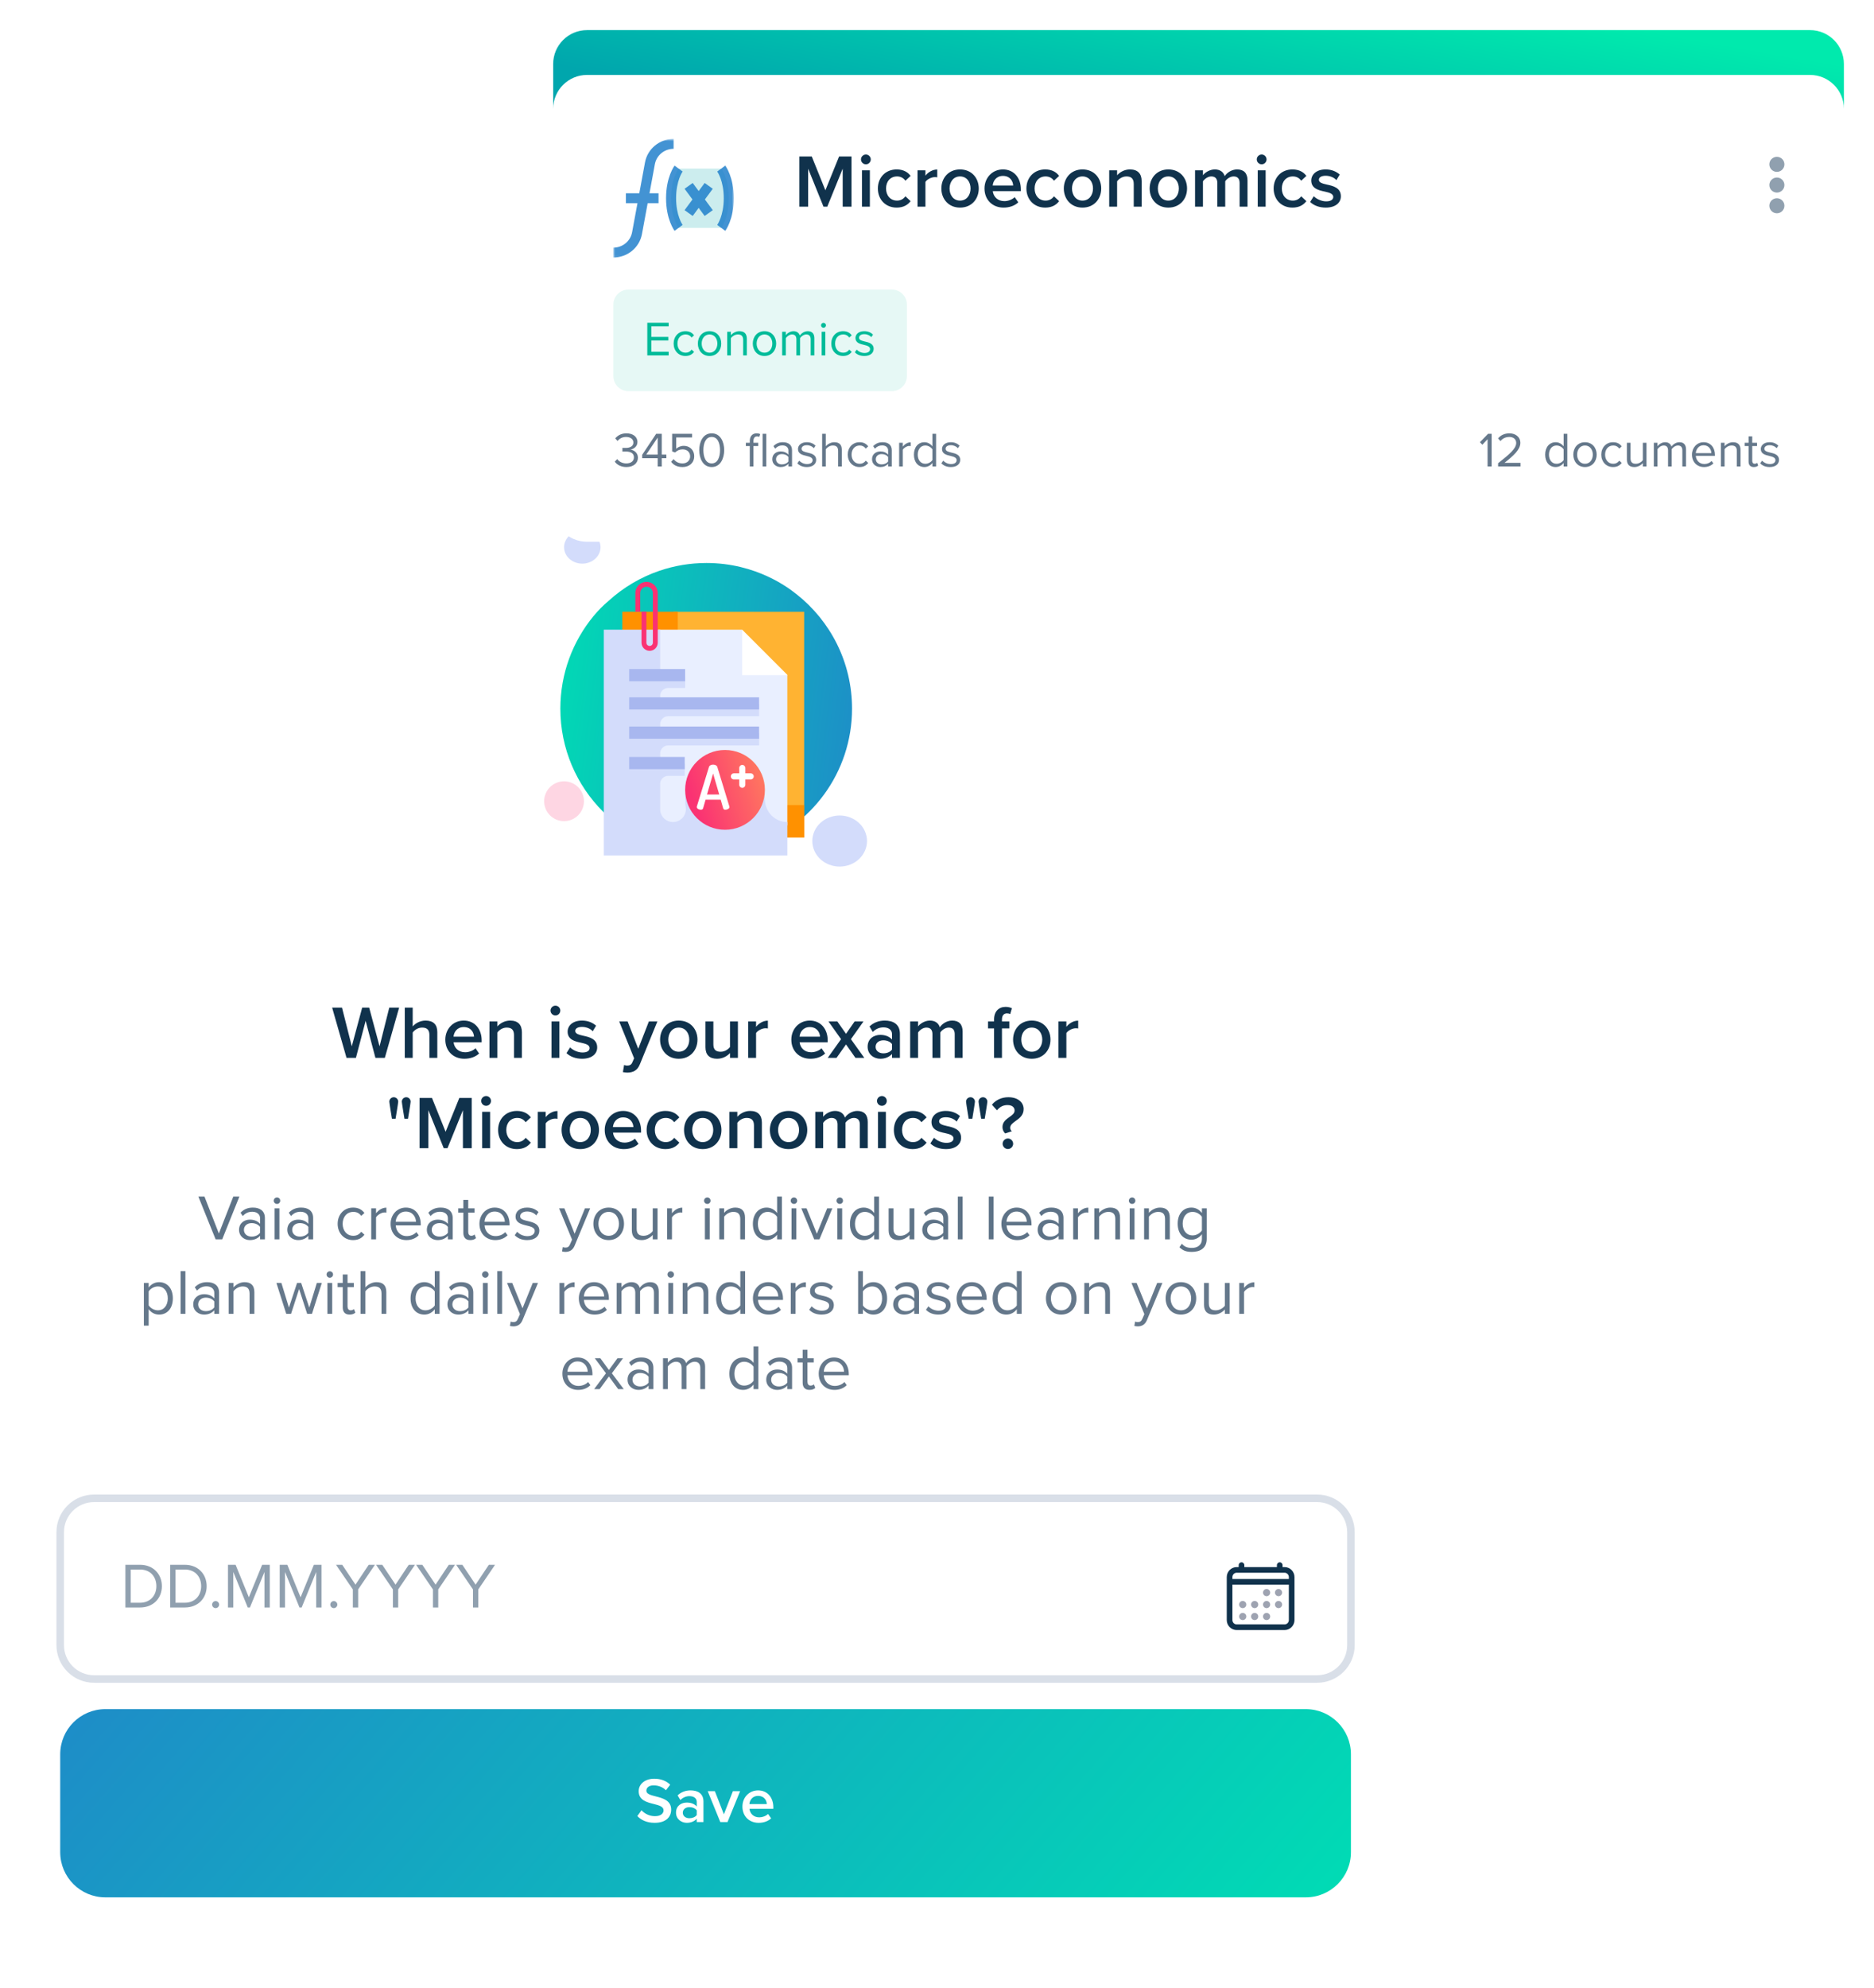 <svg width="498" height="528" viewBox="0 0 498 528" fill="none" xmlns="http://www.w3.org/2000/svg">
<g clip-path="url(#clip0_25_605)">
<path d="M0 89C0 82.373 5.373 77 12 77H363C369.627 77 375 82.373 375 89V528H0V89Z" fill="white"/>
<path d="M201.5 91H173.5C172.395 91 171.5 91.895 171.5 93C171.5 94.105 172.395 95 173.5 95H201.5C202.605 95 203.5 94.105 203.5 93C203.5 91.895 202.605 91 201.5 91Z" fill="#D9DFE8"/>
<path d="M342.68 116.68L351.32 125.32M351.32 116.68L342.68 125.32" stroke="#90A0AF" stroke-width="1.5" stroke-linecap="round" stroke-linejoin="round"/>
<path fill-rule="evenodd" clip-rule="evenodd" d="M155.076 211.776C154.491 208.915 151.694 207.067 148.833 207.651C145.972 208.236 144.124 211.033 144.709 213.894C145.293 216.755 148.091 218.603 150.951 218.018C153.812 217.434 155.66 214.636 155.076 211.776Z" fill="#FED6E3"/>
<path fill-rule="evenodd" clip-rule="evenodd" d="M157.743 163.629C152.224 170.316 148.909 178.888 148.909 188.236C148.909 209.6 166.229 226.92 187.594 226.92C191.905 226.92 196.052 226.214 199.925 224.912C199.983 224.893 200.041 224.873 200.098 224.854C200.089 224.87 200.078 224.886 200.066 224.901L200.054 224.916C215.38 219.773 226.422 205.294 226.422 188.235C226.422 175.924 220.67 164.956 211.708 157.872C211.669 157.851 211.568 157.771 211.405 157.643C209.68 156.291 201.079 149.551 187.738 149.551C183.372 149.551 179.177 150.277 175.263 151.611H175.255C170.358 153.279 165.69 155.987 161.664 159.662C160.26 160.847 158.949 162.168 157.743 163.629Z" fill="url(#paint0_linear_25_605)"/>
<path d="M213.699 215.102H178.961V162.502H205.152H213.699V173.091V215.102Z" fill="#FFB332"/>
<path d="M180.116 213.852V162.492H165.381V222.483H213.731V213.852H180.116Z" fill="#FF9100"/>
<path d="M209.231 219.243V179.34L201.959 175.021L197.229 167.263H174.874V219.243H209.231Z" fill="#E9EFFF"/>
<path d="M203.265 212.403C203.264 212.287 203.26 212.171 203.255 212.054C202.991 206.497 198.381 202.048 192.818 201.971C186.897 201.89 182.072 206.665 182.072 212.568C182.072 213.167 182.122 213.754 182.217 214.326C182.571 216.435 180.988 218.366 178.85 218.366C176.959 218.366 175.426 216.833 175.426 214.943V208.235C175.426 207.056 176.382 206.1 177.561 206.1H181.959V202.861H177.561C176.382 202.861 175.426 201.905 175.426 200.726V200.147C175.426 198.969 176.382 198.013 177.561 198.013H201.72V194.773H177.561C176.382 194.773 175.426 193.818 175.426 192.639V192.384C175.426 191.205 176.382 190.249 177.561 190.249H201.719V187.01H177.561C176.382 187.01 175.426 186.054 175.426 184.875C175.426 183.696 176.382 182.741 177.561 182.741H182.072V179.501H177.561C176.382 179.501 175.426 178.546 175.426 177.367V167.262H160.449V227.253H209.23V218.366H209.224C205.931 218.366 203.315 215.695 203.265 212.403Z" fill="#D3DCFB"/>
<path d="M209.305 179.34H197.228V167.263L209.305 179.34Z" fill="white"/>
<path d="M167.197 177.721H182.072V180.96H167.197V177.721Z" fill="#A8B7EF"/>
<path d="M167.197 185.229H201.72V188.468H167.197V185.229Z" fill="#A8B7EF"/>
<path d="M167.197 192.992H201.72V196.231H167.197V192.992Z" fill="#A8B7EF"/>
<path d="M167.197 201.079H181.96V204.319H167.197V201.079Z" fill="#A8B7EF"/>
<path d="M192.668 220.413C198.521 220.413 203.266 215.668 203.266 209.815C203.266 203.962 198.521 199.218 192.668 199.218C186.815 199.218 182.071 203.962 182.071 209.815C182.071 215.668 186.815 220.413 192.668 220.413Z" fill="url(#paint1_linear_25_605)"/>
<path d="M172.633 172.878C171.443 172.878 170.475 171.91 170.475 170.721L170.479 162.492H171.775L171.771 170.721C171.771 171.196 172.158 171.582 172.633 171.582C173.108 171.582 173.494 171.196 173.494 170.721V157.537C173.494 156.61 172.741 155.857 171.815 155.857C170.888 155.857 170.135 156.61 170.135 157.537V162.492H168.839V157.537C168.839 155.896 170.174 154.561 171.815 154.561C173.455 154.561 174.79 155.896 174.79 157.537V170.721C174.79 171.91 173.822 172.878 172.633 172.878Z" fill="#FA3273"/>
<path d="M185.162 214.377C185.162 214.328 185.162 214.279 185.178 214.23L188.413 203.696C188.544 203.306 189.015 203.11 189.503 203.11C189.99 203.11 190.478 203.306 190.608 203.696L193.827 214.23C193.843 214.279 193.86 214.328 193.86 214.377C193.86 214.783 193.258 215.092 192.77 215.092C192.494 215.092 192.266 214.994 192.185 214.734L191.519 212.426H187.503L186.837 214.734C186.755 214.994 186.528 215.092 186.235 215.092C185.763 215.092 185.162 214.799 185.162 214.377ZM191.128 211.044L189.503 205.468L187.877 211.044H191.128Z" fill="white"/>
<path d="M199.493 207.04H195.024C194.576 207.04 194.214 206.678 194.214 206.23C194.214 205.783 194.577 205.421 195.024 205.421H199.493C199.94 205.421 200.303 205.783 200.303 206.23C200.303 206.678 199.94 207.04 199.493 207.04Z" fill="white"/>
<path d="M197.258 209.275C196.811 209.275 196.448 208.912 196.448 208.465V203.996C196.448 203.548 196.811 203.186 197.258 203.186C197.705 203.186 198.068 203.548 198.068 203.996V208.465C198.068 208.912 197.705 209.275 197.258 209.275Z" fill="white"/>
<path fill-rule="evenodd" clip-rule="evenodd" d="M216.01 224.766C216.813 228.434 220.656 230.804 224.586 230.054C228.516 229.305 231.054 225.718 230.251 222.05C229.448 218.382 225.605 216.012 221.675 216.762C217.745 217.512 215.206 221.098 216.01 224.766Z" fill="#D3DCFB"/>
<path fill-rule="evenodd" clip-rule="evenodd" d="M149.991 146.235C150.526 148.593 153.088 150.116 155.708 149.634C158.328 149.152 160.021 146.846 159.485 144.488C158.95 142.13 156.388 140.607 153.768 141.089C151.148 141.571 149.455 143.877 149.991 146.235Z" fill="#D3DCFB"/>
<path d="M99.764 281H102.265L106.065 267.66H103.445L100.865 277.94L98.105 267.66H96.245L93.484 277.94L90.885 267.66H88.264L92.085 281H94.585L97.165 271.16L99.764 281ZM114.111 281H116.211V274.16C116.211 272.18 115.171 271.1 113.091 271.1C111.571 271.1 110.311 271.9 109.671 272.66V267.66H107.571V281H109.671V274.26C110.171 273.6 111.091 272.96 112.151 272.96C113.331 272.96 114.111 273.42 114.111 274.92V281ZM118.338 276.16C118.338 279.22 120.498 281.24 123.398 281.24C124.938 281.24 126.358 280.76 127.318 279.84L126.358 278.46C125.678 279.14 124.558 279.52 123.618 279.52C121.798 279.52 120.698 278.32 120.538 276.86H127.998V276.36C127.998 273.32 126.138 271.1 123.238 271.1C120.378 271.1 118.338 273.36 118.338 276.16ZM123.238 272.82C125.138 272.82 125.918 274.24 125.958 275.38H120.518C120.618 274.2 121.438 272.82 123.238 272.82ZM136.591 281H138.691V274.2C138.691 272.22 137.651 271.1 135.571 271.1C134.051 271.1 132.811 271.9 132.171 272.66V271.34H130.071V281H132.171V274.26C132.651 273.6 133.571 272.96 134.651 272.96C135.831 272.96 136.591 273.46 136.591 274.96V281ZM147.595 269.74C148.315 269.74 148.895 269.16 148.895 268.44C148.895 267.72 148.315 267.14 147.595 267.14C146.895 267.14 146.295 267.72 146.295 268.44C146.295 269.16 146.895 269.74 147.595 269.74ZM146.555 281H148.655V271.34H146.555V281ZM150.54 279.74C151.54 280.72 153.04 281.24 154.68 281.24C157.28 281.24 158.7 279.94 158.7 278.24C158.7 275.96 156.64 275.48 154.96 275.12C153.82 274.86 152.86 274.6 152.86 273.86C152.86 273.18 153.56 272.78 154.66 272.78C155.86 272.78 156.94 273.28 157.52 273.94L158.4 272.46C157.52 271.68 156.28 271.1 154.64 271.1C152.2 271.1 150.84 272.46 150.84 274.04C150.84 276.2 152.82 276.64 154.48 277C155.66 277.26 156.68 277.56 156.68 278.4C156.68 279.12 156.04 279.58 154.78 279.58C153.52 279.58 152.18 278.92 151.5 278.22L150.54 279.74ZM165.85 282.9L165.53 284.78C165.83 284.86 166.41 284.92 166.71 284.92C168.21 284.9 169.37 284.38 170.03 282.74L174.69 271.34H172.43L169.61 278.58L166.79 271.34H164.55L168.51 281.12L168.03 282.22C167.75 282.86 167.31 283.06 166.65 283.06C166.41 283.06 166.07 283 165.85 282.9ZM180.368 281.24C183.468 281.24 185.348 278.94 185.348 276.16C185.348 273.4 183.468 271.1 180.368 271.1C177.308 271.1 175.408 273.4 175.408 276.16C175.408 278.94 177.308 281.24 180.368 281.24ZM180.368 279.38C178.588 279.38 177.588 277.88 177.588 276.16C177.588 274.46 178.588 272.96 180.368 272.96C182.168 272.96 183.168 274.46 183.168 276.16C183.168 277.88 182.168 279.38 180.368 279.38ZM193.993 281H196.093V271.34H193.993V278.12C193.493 278.78 192.573 279.38 191.513 279.38C190.333 279.38 189.573 278.92 189.573 277.42V271.34H187.473V278.18C187.473 280.16 188.493 281.24 190.573 281.24C192.093 281.24 193.293 280.5 193.993 279.72V281ZM198.821 281H200.921V274.42C201.341 273.74 202.521 273.14 203.401 273.14C203.661 273.14 203.881 273.16 204.061 273.2V271.12C202.801 271.12 201.641 271.84 200.921 272.76V271.34H198.821V281ZM210.291 276.16C210.291 279.22 212.451 281.24 215.351 281.24C216.891 281.24 218.311 280.76 219.271 279.84L218.311 278.46C217.631 279.14 216.511 279.52 215.571 279.52C213.751 279.52 212.651 278.32 212.491 276.86H219.951V276.36C219.951 273.32 218.091 271.1 215.191 271.1C212.331 271.1 210.291 273.36 210.291 276.16ZM215.191 272.82C217.091 272.82 217.871 274.24 217.911 275.38H212.471C212.571 274.2 213.391 272.82 215.191 272.82ZM227.323 281H229.683L226.123 276.04L229.463 271.34H227.103L224.823 274.62L222.523 271.34H220.163L223.503 276.04L219.963 281H222.303L224.823 277.44L227.323 281ZM237.045 281H239.145V274.6C239.145 272 237.265 271.1 235.125 271.1C233.585 271.1 232.185 271.6 231.065 272.66L231.925 274.12C232.765 273.3 233.705 272.9 234.785 272.9C236.125 272.9 237.045 273.58 237.045 274.7V276.14C236.345 275.32 235.225 274.9 233.925 274.9C232.345 274.9 230.565 275.82 230.565 278.04C230.565 280.18 232.345 281.24 233.925 281.24C235.205 281.24 236.325 280.78 237.045 279.96V281ZM237.045 278.8C236.565 279.46 235.665 279.8 234.745 279.8C233.565 279.8 232.685 279.12 232.685 278.08C232.685 277.02 233.565 276.34 234.745 276.34C235.665 276.34 236.565 276.68 237.045 277.34V278.8ZM253.708 281H255.808V274.02C255.808 272.06 254.808 271.1 253.028 271.1C251.588 271.1 250.308 272 249.748 272.88C249.428 271.82 248.548 271.1 247.108 271.1C245.648 271.1 244.368 272.06 243.968 272.66V271.34H241.868V281H243.968V274.26C244.408 273.62 245.268 272.96 246.188 272.96C247.328 272.96 247.788 273.66 247.788 274.7V281H249.888V274.24C250.308 273.62 251.188 272.96 252.128 272.96C253.248 272.96 253.708 273.66 253.708 274.7V281ZM264.165 281H266.265V273.18H268.225V271.34H266.265V270.8C266.265 269.72 266.785 269.18 267.605 269.18C267.905 269.18 268.205 269.24 268.445 269.38L268.905 267.84C268.485 267.6 267.885 267.46 267.225 267.46C265.445 267.46 264.165 268.64 264.165 270.8V271.34H262.565V273.18H264.165V281ZM274.177 281.24C277.277 281.24 279.157 278.94 279.157 276.16C279.157 273.4 277.277 271.1 274.177 271.1C271.117 271.1 269.217 273.4 269.217 276.16C269.217 278.94 271.117 281.24 274.177 281.24ZM274.177 279.38C272.397 279.38 271.397 277.88 271.397 276.16C271.397 274.46 272.397 272.96 274.177 272.96C275.977 272.96 276.977 274.46 276.977 276.16C276.977 277.88 275.977 279.38 274.177 279.38ZM281.282 281H283.382V274.42C283.802 273.74 284.982 273.14 285.862 273.14C286.122 273.14 286.342 273.16 286.522 273.2V271.12C285.262 271.12 284.102 271.84 283.382 272.76V271.34H281.282V281ZM104.16 297.18H105.12C105.12 297.18 105.82 292.98 105.82 292.64C105.82 292 105.28 291.46 104.64 291.46C103.98 291.46 103.46 292 103.46 292.64C103.46 292.98 104.16 297.18 104.16 297.18ZM107.48 297.18H108.42C108.42 297.18 109.12 292.98 109.12 292.64C109.12 292 108.6 291.46 107.96 291.46C107.3 291.46 106.78 292 106.78 292.64C106.78 292.98 107.48 297.18 107.48 297.18ZM123.018 305H125.358V291.66H122.058L118.418 300.64L114.798 291.66H111.498V305H113.838V294.9L117.918 305H118.918L123.018 294.9V305ZM129.177 293.74C129.897 293.74 130.477 293.16 130.477 292.44C130.477 291.72 129.897 291.14 129.177 291.14C128.477 291.14 127.877 291.72 127.877 292.44C127.877 293.16 128.477 293.74 129.177 293.74ZM128.137 305H130.237V295.34H128.137V305ZM132.362 300.16C132.362 303.1 134.422 305.24 137.362 305.24C139.242 305.24 140.382 304.44 141.062 303.52L139.682 302.24C139.142 302.98 138.402 303.38 137.462 303.38C135.702 303.38 134.542 302.04 134.542 300.16C134.542 298.28 135.702 296.96 137.462 296.96C138.402 296.96 139.142 297.34 139.682 298.1L141.062 296.82C140.382 295.9 139.242 295.1 137.362 295.1C134.422 295.1 132.362 297.24 132.362 300.16ZM142.903 305H145.003V298.42C145.423 297.74 146.603 297.14 147.483 297.14C147.743 297.14 147.963 297.16 148.143 297.2V295.12C146.883 295.12 145.723 295.84 145.003 296.76V295.34H142.903V305ZM154.197 305.24C157.297 305.24 159.177 302.94 159.177 300.16C159.177 297.4 157.297 295.1 154.197 295.1C151.137 295.1 149.237 297.4 149.237 300.16C149.237 302.94 151.137 305.24 154.197 305.24ZM154.197 303.38C152.417 303.38 151.417 301.88 151.417 300.16C151.417 298.46 152.417 296.96 154.197 296.96C155.997 296.96 156.997 298.46 156.997 300.16C156.997 301.88 155.997 303.38 154.197 303.38ZM160.701 300.16C160.701 303.22 162.861 305.24 165.761 305.24C167.301 305.24 168.721 304.76 169.681 303.84L168.721 302.46C168.041 303.14 166.921 303.52 165.981 303.52C164.161 303.52 163.061 302.32 162.901 300.86H170.361V300.36C170.361 297.32 168.501 295.1 165.601 295.1C162.741 295.1 160.701 297.36 160.701 300.16ZM165.601 296.82C167.501 296.82 168.281 298.24 168.321 299.38H162.881C162.981 298.2 163.801 296.82 165.601 296.82ZM171.834 300.16C171.834 303.1 173.894 305.24 176.834 305.24C178.714 305.24 179.854 304.44 180.534 303.52L179.154 302.24C178.614 302.98 177.874 303.38 176.934 303.38C175.174 303.38 174.014 302.04 174.014 300.16C174.014 298.28 175.174 296.96 176.934 296.96C177.874 296.96 178.614 297.34 179.154 298.1L180.534 296.82C179.854 295.9 178.714 295.1 176.834 295.1C173.894 295.1 171.834 297.24 171.834 300.16ZM186.736 305.24C189.836 305.24 191.716 302.94 191.716 300.16C191.716 297.4 189.836 295.1 186.736 295.1C183.676 295.1 181.776 297.4 181.776 300.16C181.776 302.94 183.676 305.24 186.736 305.24ZM186.736 303.38C184.956 303.38 183.956 301.88 183.956 300.16C183.956 298.46 184.956 296.96 186.736 296.96C188.536 296.96 189.536 298.46 189.536 300.16C189.536 301.88 188.536 303.38 186.736 303.38ZM200.36 305H202.46V298.2C202.46 296.22 201.42 295.1 199.34 295.1C197.82 295.1 196.58 295.9 195.94 296.66V295.34H193.84V305H195.94V298.26C196.42 297.6 197.34 296.96 198.42 296.96C199.6 296.96 200.36 297.46 200.36 298.96V305ZM209.548 305.24C212.648 305.24 214.528 302.94 214.528 300.16C214.528 297.4 212.648 295.1 209.548 295.1C206.488 295.1 204.588 297.4 204.588 300.16C204.588 302.94 206.488 305.24 209.548 305.24ZM209.548 303.38C207.768 303.38 206.768 301.88 206.768 300.16C206.768 298.46 207.768 296.96 209.548 296.96C211.348 296.96 212.348 298.46 212.348 300.16C212.348 301.88 211.348 303.38 209.548 303.38ZM228.493 305H230.593V298.02C230.593 296.06 229.593 295.1 227.813 295.1C226.373 295.1 225.093 296 224.533 296.88C224.213 295.82 223.333 295.1 221.893 295.1C220.433 295.1 219.153 296.06 218.753 296.66V295.34H216.653V305H218.753V298.26C219.193 297.62 220.053 296.96 220.973 296.96C222.113 296.96 222.573 297.66 222.573 298.7V305H224.673V298.24C225.093 297.62 225.973 296.96 226.913 296.96C228.033 296.96 228.493 297.66 228.493 298.7V305ZM234.353 293.74C235.073 293.74 235.653 293.16 235.653 292.44C235.653 291.72 235.073 291.14 234.353 291.14C233.653 291.14 233.053 291.72 233.053 292.44C233.053 293.16 233.653 293.74 234.353 293.74ZM233.313 305H235.413V295.34H233.313V305ZM237.537 300.16C237.537 303.1 239.597 305.24 242.537 305.24C244.417 305.24 245.557 304.44 246.237 303.52L244.857 302.24C244.317 302.98 243.577 303.38 242.637 303.38C240.877 303.38 239.717 302.04 239.717 300.16C239.717 298.28 240.877 296.96 242.637 296.96C243.577 296.96 244.317 297.34 244.857 298.1L246.237 296.82C245.557 295.9 244.417 295.1 242.537 295.1C239.597 295.1 237.537 297.24 237.537 300.16ZM247.239 303.74C248.239 304.72 249.739 305.24 251.379 305.24C253.979 305.24 255.399 303.94 255.399 302.24C255.399 299.96 253.339 299.48 251.659 299.12C250.519 298.86 249.559 298.6 249.559 297.86C249.559 297.18 250.259 296.78 251.359 296.78C252.559 296.78 253.639 297.28 254.219 297.94L255.099 296.46C254.219 295.68 252.979 295.1 251.339 295.1C248.899 295.1 247.539 296.46 247.539 298.04C247.539 300.2 249.519 300.64 251.179 301C252.359 301.26 253.379 301.56 253.379 302.4C253.379 303.12 252.739 303.58 251.479 303.58C250.219 303.58 248.879 302.92 248.199 302.22L247.239 303.74ZM257.422 297.18H258.382C258.382 297.18 259.082 292.98 259.082 292.64C259.082 292 258.542 291.46 257.902 291.46C257.242 291.46 256.722 292 256.722 292.64C256.722 292.98 257.422 297.18 257.422 297.18ZM260.742 297.18H261.682C261.682 297.18 262.382 292.98 262.382 292.64C262.382 292 261.862 291.46 261.222 291.46C260.562 291.46 260.042 292 260.042 292.64C260.042 292.98 260.742 297.18 260.742 297.18ZM266.4 299.38C266.4 300.04 266.64 300.62 267.12 301.08L268.88 300.5C268.62 300.28 268.44 299.92 268.44 299.6C268.44 298.8 269.14 298.32 269.9 297.76C270.9 297.06 272.02 296.26 272.02 294.6C272.02 292.8 270.48 291.46 267.96 291.46C266.16 291.46 264.62 292.2 263.6 293.44L264.94 294.94C265.62 294.1 266.5 293.54 267.72 293.54C269.02 293.54 269.62 294.2 269.62 294.98C269.62 295.76 268.96 296.22 268.22 296.74C267.36 297.36 266.4 298.04 266.4 299.38ZM266.44 303.82C266.44 304.58 267.08 305.22 267.84 305.22C268.6 305.22 269.24 304.58 269.24 303.82C269.24 303.06 268.6 302.42 267.84 302.42C267.08 302.42 266.44 303.06 266.44 303.82Z" fill="#10324C"/>
<path d="M39.507 352.128V347.759C40.17 348.677 41.156 349.204 42.278 349.204C44.437 349.204 45.933 347.538 45.933 344.886C45.933 342.217 44.437 340.585 42.278 340.585C41.122 340.585 40.102 341.18 39.507 342.013V340.789H38.232V352.128H39.507ZM44.59 344.886C44.59 346.705 43.604 348.065 41.955 348.065C40.952 348.065 39.949 347.453 39.507 346.739V343.033C39.949 342.319 40.952 341.724 41.955 341.724C43.604 341.724 44.59 343.067 44.59 344.886ZM47.994 349H49.269V337.661H47.994V349ZM56.946 349H58.221V343.356C58.221 341.367 56.776 340.585 55.042 340.585C53.699 340.585 52.645 341.027 51.761 341.945L52.356 342.829C53.087 342.047 53.886 341.69 54.872 341.69C56.062 341.69 56.946 342.319 56.946 343.424V344.903C56.283 344.138 55.348 343.781 54.226 343.781C52.832 343.781 51.353 344.648 51.353 346.484C51.353 348.269 52.832 349.204 54.226 349.204C55.331 349.204 56.266 348.813 56.946 348.065V349ZM56.946 347.266C56.453 347.946 55.586 348.286 54.685 348.286C53.495 348.286 52.662 347.538 52.662 346.501C52.662 345.447 53.495 344.699 54.685 344.699C55.586 344.699 56.453 345.039 56.946 345.719V347.266ZM66.319 349H67.594V343.237C67.594 341.452 66.693 340.585 64.976 340.585C63.752 340.585 62.63 341.299 62.052 341.979V340.789H60.777V349H62.052V342.999C62.528 342.336 63.48 341.724 64.483 341.724C65.588 341.724 66.319 342.183 66.319 343.628V349ZM81.629 349H82.904L85.522 340.789H84.196L82.19 347.334L80.031 340.789H78.943L76.784 347.334L74.778 340.789H73.452L76.07 349H77.345L79.487 342.404L81.629 349ZM87.636 339.412C88.112 339.412 88.504 339.021 88.504 338.545C88.504 338.069 88.112 337.695 87.636 337.695C87.177 337.695 86.787 338.069 86.787 338.545C86.787 339.021 87.177 339.412 87.636 339.412ZM87.007 349H88.282V340.789H87.007V349ZM92.9 349.204C93.648 349.204 94.107 348.983 94.43 348.677L94.056 347.725C93.886 347.912 93.546 348.065 93.189 348.065C92.628 348.065 92.356 347.623 92.356 347.011V341.911H94.022V340.789H92.356V338.545H91.081V340.789H89.721V341.911H91.081V347.283C91.081 348.507 91.693 349.204 92.9 349.204ZM101.382 349H102.657V343.203C102.657 341.418 101.756 340.585 100.039 340.585C98.798 340.585 97.676 341.299 97.098 341.979V337.661H95.823V349H97.098V342.999C97.591 342.336 98.543 341.724 99.529 341.724C100.634 341.724 101.382 342.149 101.382 343.594V349ZM115.536 349H116.811V337.661H115.536V342.03C114.873 341.129 113.87 340.585 112.765 340.585C110.606 340.585 109.11 342.285 109.11 344.903C109.11 347.572 110.623 349.204 112.765 349.204C113.921 349.204 114.924 348.609 115.536 347.776V349ZM115.536 346.773C115.077 347.487 114.091 348.065 113.071 348.065C111.422 348.065 110.436 346.722 110.436 344.903C110.436 343.084 111.422 341.724 113.071 341.724C114.091 341.724 115.077 342.336 115.536 343.05V346.773ZM124.498 349H125.773V343.356C125.773 341.367 124.328 340.585 122.594 340.585C121.251 340.585 120.197 341.027 119.313 341.945L119.908 342.829C120.639 342.047 121.438 341.69 122.424 341.69C123.614 341.69 124.498 342.319 124.498 343.424V344.903C123.835 344.138 122.9 343.781 121.778 343.781C120.384 343.781 118.905 344.648 118.905 346.484C118.905 348.269 120.384 349.204 121.778 349.204C122.883 349.204 123.818 348.813 124.498 348.065V349ZM124.498 347.266C124.005 347.946 123.138 348.286 122.237 348.286C121.047 348.286 120.214 347.538 120.214 346.501C120.214 345.447 121.047 344.699 122.237 344.699C123.138 344.699 124.005 345.039 124.498 345.719V347.266ZM128.958 339.412C129.434 339.412 129.825 339.021 129.825 338.545C129.825 338.069 129.434 337.695 128.958 337.695C128.499 337.695 128.108 338.069 128.108 338.545C128.108 339.021 128.499 339.412 128.958 339.412ZM128.329 349H129.604V340.789H128.329V349ZM132.147 349H133.422V337.661H132.147V349ZM135.71 351.057L135.506 352.213C135.744 352.281 136.169 352.332 136.441 352.332C137.529 352.315 138.362 351.856 138.855 350.666L142.969 340.789H141.575L138.855 347.521L136.118 340.789H134.741L138.175 349.085L137.631 350.326C137.342 351.006 136.968 351.193 136.407 351.193C136.203 351.193 135.897 351.142 135.71 351.057ZM148.682 349H149.957V343.186C150.331 342.523 151.402 341.877 152.184 341.877C152.388 341.877 152.541 341.894 152.694 341.928V340.619C151.572 340.619 150.62 341.248 149.957 342.115V340.789H148.682V349ZM153.818 344.886C153.818 347.453 155.569 349.204 158 349.204C159.343 349.204 160.448 348.762 161.264 347.946L160.652 347.113C160.006 347.776 159.054 348.15 158.119 348.15C156.351 348.15 155.263 346.858 155.161 345.311H161.808V344.988C161.808 342.523 160.346 340.585 157.864 340.585C155.518 340.585 153.818 342.506 153.818 344.886ZM157.847 341.639C159.717 341.639 160.533 343.152 160.55 344.376H155.161C155.229 343.118 156.096 341.639 157.847 341.639ZM173.784 349H175.059V343.067C175.059 341.418 174.26 340.585 172.764 340.585C171.574 340.585 170.469 341.367 170.01 342.115C169.772 341.265 169.058 340.585 167.8 340.585C166.593 340.585 165.488 341.452 165.148 341.979V340.789H163.873V349H165.148V342.999C165.59 342.336 166.474 341.724 167.307 341.724C168.378 341.724 168.82 342.387 168.82 343.424V349H170.095V342.982C170.52 342.336 171.421 341.724 172.271 341.724C173.325 341.724 173.784 342.387 173.784 343.424V349ZM178.231 339.412C178.707 339.412 179.098 339.021 179.098 338.545C179.098 338.069 178.707 337.695 178.231 337.695C177.772 337.695 177.381 338.069 177.381 338.545C177.381 339.021 177.772 339.412 178.231 339.412ZM177.602 349H178.877V340.789H177.602V349ZM186.963 349H188.238V343.237C188.238 341.452 187.337 340.585 185.62 340.585C184.396 340.585 183.274 341.299 182.696 341.979V340.789H181.421V349H182.696V342.999C183.172 342.336 184.124 341.724 185.127 341.724C186.232 341.724 186.963 342.183 186.963 343.628V349ZM196.734 349H198.009V337.661H196.734V342.03C196.071 341.129 195.068 340.585 193.963 340.585C191.804 340.585 190.308 342.285 190.308 344.903C190.308 347.572 191.821 349.204 193.963 349.204C195.119 349.204 196.122 348.609 196.734 347.776V349ZM196.734 346.773C196.275 347.487 195.289 348.065 194.269 348.065C192.62 348.065 191.634 346.722 191.634 344.903C191.634 343.084 192.62 341.724 194.269 341.724C195.289 341.724 196.275 342.336 196.734 343.05V346.773ZM200.086 344.886C200.086 347.453 201.837 349.204 204.268 349.204C205.611 349.204 206.716 348.762 207.532 347.946L206.92 347.113C206.274 347.776 205.322 348.15 204.387 348.15C202.619 348.15 201.531 346.858 201.429 345.311H208.076V344.988C208.076 342.523 206.614 340.585 204.132 340.585C201.786 340.585 200.086 342.506 200.086 344.886ZM204.115 341.639C205.985 341.639 206.801 343.152 206.818 344.376H201.429C201.497 343.118 202.364 341.639 204.115 341.639ZM210.141 349H211.416V343.186C211.79 342.523 212.861 341.877 213.643 341.877C213.847 341.877 214 341.894 214.153 341.928V340.619C213.031 340.619 212.079 341.248 211.416 342.115V340.789H210.141V349ZM215.039 347.912C215.872 348.796 217.011 349.204 218.354 349.204C220.479 349.204 221.584 348.099 221.584 346.722C221.584 344.903 219.935 344.495 218.507 344.172C217.436 343.917 216.501 343.662 216.501 342.863C216.501 342.132 217.198 341.622 218.32 341.622C219.374 341.622 220.275 342.064 220.768 342.659L221.363 341.775C220.7 341.112 219.714 340.585 218.32 340.585C216.365 340.585 215.26 341.673 215.26 342.948C215.26 344.648 216.841 345.022 218.235 345.345C219.34 345.617 220.343 345.906 220.343 346.807C220.343 347.606 219.663 348.167 218.405 348.167C217.283 348.167 216.246 347.623 215.702 346.994L215.039 347.912ZM228.038 349H229.313V347.776C229.925 348.609 230.928 349.204 232.084 349.204C234.226 349.204 235.739 347.572 235.739 344.903C235.739 342.285 234.226 340.585 232.084 340.585C230.962 340.585 229.976 341.129 229.313 342.03V337.661H228.038V349ZM229.313 346.773V343.05C229.755 342.336 230.758 341.724 231.761 341.724C233.427 341.724 234.413 343.084 234.413 344.903C234.413 346.722 233.427 348.065 231.761 348.065C230.758 348.065 229.755 347.487 229.313 346.773ZM242.95 349H244.225V343.356C244.225 341.367 242.78 340.585 241.046 340.585C239.703 340.585 238.649 341.027 237.765 341.945L238.36 342.829C239.091 342.047 239.89 341.69 240.876 341.69C242.066 341.69 242.95 342.319 242.95 343.424V344.903C242.287 344.138 241.352 343.781 240.23 343.781C238.836 343.781 237.357 344.648 237.357 346.484C237.357 348.269 238.836 349.204 240.23 349.204C241.335 349.204 242.27 348.813 242.95 348.065V349ZM242.95 347.266C242.457 347.946 241.59 348.286 240.689 348.286C239.499 348.286 238.666 347.538 238.666 346.501C238.666 345.447 239.499 344.699 240.689 344.699C241.59 344.699 242.457 345.039 242.95 345.719V347.266ZM246.067 347.912C246.9 348.796 248.039 349.204 249.382 349.204C251.507 349.204 252.612 348.099 252.612 346.722C252.612 344.903 250.963 344.495 249.535 344.172C248.464 343.917 247.529 343.662 247.529 342.863C247.529 342.132 248.226 341.622 249.348 341.622C250.402 341.622 251.303 342.064 251.796 342.659L252.391 341.775C251.728 341.112 250.742 340.585 249.348 340.585C247.393 340.585 246.288 341.673 246.288 342.948C246.288 344.648 247.869 345.022 249.263 345.345C250.368 345.617 251.371 345.906 251.371 346.807C251.371 347.606 250.691 348.167 249.433 348.167C248.311 348.167 247.274 347.623 246.73 346.994L246.067 347.912ZM254.207 344.886C254.207 347.453 255.958 349.204 258.389 349.204C259.732 349.204 260.837 348.762 261.653 347.946L261.041 347.113C260.395 347.776 259.443 348.15 258.508 348.15C256.74 348.15 255.652 346.858 255.55 345.311H262.197V344.988C262.197 342.523 260.735 340.585 258.253 340.585C255.907 340.585 254.207 342.506 254.207 344.886ZM258.236 341.639C260.106 341.639 260.922 343.152 260.939 344.376H255.55C255.618 343.118 256.485 341.639 258.236 341.639ZM270.212 349H271.487V337.661H270.212V342.03C269.549 341.129 268.546 340.585 267.441 340.585C265.282 340.585 263.786 342.285 263.786 344.903C263.786 347.572 265.299 349.204 267.441 349.204C268.597 349.204 269.6 348.609 270.212 347.776V349ZM270.212 346.773C269.753 347.487 268.767 348.065 267.747 348.065C266.098 348.065 265.112 346.722 265.112 344.903C265.112 343.084 266.098 341.724 267.747 341.724C268.767 341.724 269.753 342.336 270.212 343.05V346.773ZM282.01 349.204C284.509 349.204 286.073 347.266 286.073 344.886C286.073 342.506 284.509 340.585 282.01 340.585C279.511 340.585 277.947 342.506 277.947 344.886C277.947 347.266 279.511 349.204 282.01 349.204ZM282.01 348.065C280.259 348.065 279.273 346.569 279.273 344.886C279.273 343.22 280.259 341.724 282.01 341.724C283.761 341.724 284.73 343.22 284.73 344.886C284.73 346.569 283.761 348.065 282.01 348.065ZM293.694 349H294.969V343.237C294.969 341.452 294.068 340.585 292.351 340.585C291.127 340.585 290.005 341.299 289.427 341.979V340.789H288.152V349H289.427V342.999C289.903 342.336 290.855 341.724 291.858 341.724C292.963 341.724 293.694 342.183 293.694 343.628V349ZM301.643 351.057L301.439 352.213C301.677 352.281 302.102 352.332 302.374 352.332C303.462 352.315 304.295 351.856 304.788 350.666L308.902 340.789H307.508L304.788 347.521L302.051 340.789H300.674L304.108 349.085L303.564 350.326C303.275 351.006 302.901 351.193 302.34 351.193C302.136 351.193 301.83 351.142 301.643 351.057ZM313.819 349.204C316.318 349.204 317.882 347.266 317.882 344.886C317.882 342.506 316.318 340.585 313.819 340.585C311.32 340.585 309.756 342.506 309.756 344.886C309.756 347.266 311.32 349.204 313.819 349.204ZM313.819 348.065C312.068 348.065 311.082 346.569 311.082 344.886C311.082 343.22 312.068 341.724 313.819 341.724C315.57 341.724 316.539 343.22 316.539 344.886C316.539 346.569 315.57 348.065 313.819 348.065ZM325.503 349H326.778V340.789H325.503V346.824C325.027 347.487 324.075 348.065 323.072 348.065C321.967 348.065 321.236 347.64 321.236 346.195V340.789H319.961V346.586C319.961 348.371 320.862 349.204 322.579 349.204C323.803 349.204 324.874 348.558 325.503 347.844V349ZM329.324 349H330.599V343.186C330.973 342.523 332.044 341.877 332.826 341.877C333.03 341.877 333.183 341.894 333.336 341.928V340.619C332.214 340.619 331.262 341.248 330.599 342.115V340.789H329.324V349ZM149.451 364.886C149.451 367.453 151.202 369.204 153.633 369.204C154.976 369.204 156.081 368.762 156.897 367.946L156.285 367.113C155.639 367.776 154.687 368.15 153.752 368.15C151.984 368.15 150.896 366.858 150.794 365.311H157.441V364.988C157.441 362.523 155.979 360.585 153.497 360.585C151.151 360.585 149.451 362.506 149.451 364.886ZM153.48 361.639C155.35 361.639 156.166 363.152 156.183 364.376H150.794C150.862 363.118 151.729 361.639 153.48 361.639ZM164.28 369H165.759L162.597 364.784L165.572 360.789H164.093L161.815 363.917L159.537 360.789H158.058L161.033 364.784L157.888 369H159.35L161.815 365.634L164.28 369ZM172.36 369H173.635V363.356C173.635 361.367 172.19 360.585 170.456 360.585C169.113 360.585 168.059 361.027 167.175 361.945L167.77 362.829C168.501 362.047 169.3 361.69 170.286 361.69C171.476 361.69 172.36 362.319 172.36 363.424V364.903C171.697 364.138 170.762 363.781 169.64 363.781C168.246 363.781 166.767 364.648 166.767 366.484C166.767 368.269 168.246 369.204 169.64 369.204C170.745 369.204 171.68 368.813 172.36 368.065V369ZM172.36 367.266C171.867 367.946 171 368.286 170.099 368.286C168.909 368.286 168.076 367.538 168.076 366.501C168.076 365.447 168.909 364.699 170.099 364.699C171 364.699 171.867 365.039 172.36 365.719V367.266ZM186.102 369H187.377V363.067C187.377 361.418 186.578 360.585 185.082 360.585C183.892 360.585 182.787 361.367 182.328 362.115C182.09 361.265 181.376 360.585 180.118 360.585C178.911 360.585 177.806 361.452 177.466 361.979V360.789H176.191V369H177.466V362.999C177.908 362.336 178.792 361.724 179.625 361.724C180.696 361.724 181.138 362.387 181.138 363.424V369H182.413V362.982C182.838 362.336 183.739 361.724 184.589 361.724C185.643 361.724 186.102 362.387 186.102 363.424V369ZM200.253 369H201.528V357.661H200.253V362.03C199.59 361.129 198.587 360.585 197.482 360.585C195.323 360.585 193.827 362.285 193.827 364.903C193.827 367.572 195.34 369.204 197.482 369.204C198.638 369.204 199.641 368.609 200.253 367.776V369ZM200.253 366.773C199.794 367.487 198.808 368.065 197.788 368.065C196.139 368.065 195.153 366.722 195.153 364.903C195.153 363.084 196.139 361.724 197.788 361.724C198.808 361.724 199.794 362.336 200.253 363.05V366.773ZM209.216 369H210.491V363.356C210.491 361.367 209.046 360.585 207.312 360.585C205.969 360.585 204.915 361.027 204.031 361.945L204.626 362.829C205.357 362.047 206.156 361.69 207.142 361.69C208.332 361.69 209.216 362.319 209.216 363.424V364.903C208.553 364.138 207.618 363.781 206.496 363.781C205.102 363.781 203.623 364.648 203.623 366.484C203.623 368.269 205.102 369.204 206.496 369.204C207.601 369.204 208.536 368.813 209.216 368.065V369ZM209.216 367.266C208.723 367.946 207.856 368.286 206.955 368.286C205.765 368.286 204.932 367.538 204.932 366.501C204.932 365.447 205.765 364.699 206.955 364.699C207.856 364.699 208.723 365.039 209.216 365.719V367.266ZM215.12 369.204C215.868 369.204 216.327 368.983 216.65 368.677L216.276 367.725C216.106 367.912 215.766 368.065 215.409 368.065C214.848 368.065 214.576 367.623 214.576 367.011V361.911H216.242V360.789H214.576V358.545H213.301V360.789H211.941V361.911H213.301V367.283C213.301 368.507 213.913 369.204 215.12 369.204ZM217.568 364.886C217.568 367.453 219.319 369.204 221.75 369.204C223.093 369.204 224.198 368.762 225.014 367.946L224.402 367.113C223.756 367.776 222.804 368.15 221.869 368.15C220.101 368.15 219.013 366.858 218.911 365.311H225.558V364.988C225.558 362.523 224.096 360.585 221.614 360.585C219.268 360.585 217.568 362.506 217.568 364.886ZM221.597 361.639C223.467 361.639 224.283 363.152 224.3 364.376H218.911C218.979 363.118 219.846 361.639 221.597 361.639Z" fill="#65788B"/>
<path d="M16 407C16 402.029 20.029 398 25 398H350C354.971 398 359 402.029 359 407V437C359 441.971 354.971 446 350 446H25C20.029 446 16 441.971 16 437V407Z" fill="white"/>
<path d="M33.326 427H37.202C40.721 427 43.016 424.569 43.016 421.339C43.016 418.126 40.721 415.661 37.202 415.661H33.326V427ZM34.737 425.742V416.919H37.202C40.007 416.919 41.554 418.891 41.554 421.339C41.554 423.77 39.956 425.742 37.202 425.742H34.737ZM45.229 427H49.105C52.624 427 54.919 424.569 54.919 421.339C54.919 418.126 52.624 415.661 49.105 415.661H45.229V427ZM46.64 425.742V416.919H49.105C51.91 416.919 53.457 418.891 53.457 421.339C53.457 423.77 51.859 425.742 49.105 425.742H46.64ZM56.362 426.235C56.362 426.745 56.787 427.17 57.297 427.17C57.807 427.17 58.232 426.745 58.232 426.235C58.232 425.725 57.807 425.3 57.297 425.3C56.787 425.3 56.362 425.725 56.362 426.235ZM70.276 427H71.687V415.661H69.664L66.128 424.297L62.609 415.661H60.586V427H61.997V417.565L65.839 427H66.417L70.276 417.565V427ZM84.022 427H85.433V415.661H83.41L79.874 424.297L76.355 415.661H74.332V427H75.743V417.565L79.585 427H80.163L84.022 417.565V427ZM87.772 426.235C87.772 426.745 88.197 427.17 88.707 427.17C89.217 427.17 89.642 426.745 89.642 426.235C89.642 425.725 89.217 425.3 88.707 425.3C88.197 425.3 87.772 425.725 87.772 426.235ZM93.767 427H95.178V422.206L99.632 415.661H97.983L94.464 420.931L90.945 415.661H89.296L93.767 422.206V427ZM104.408 427H105.819V422.206L110.273 415.661H108.624L105.105 420.931L101.586 415.661H99.937L104.408 422.206V427ZM115.05 427H116.461V422.206L120.915 415.661H119.266L115.747 420.931L112.228 415.661H110.579L115.05 422.206V427ZM125.691 427H127.102V422.206L131.556 415.661H129.907L126.388 420.931L122.869 415.661H121.22L125.691 422.206V427Z" fill="#90A0AF"/>
<path d="M336.587 424C337.112 424 337.539 423.574 337.539 423.048C337.539 422.522 337.112 422.096 336.587 422.096C336.061 422.096 335.635 422.522 335.635 423.048C335.635 423.574 336.061 424 336.587 424Z" fill="#9EA3B1"/>
<path d="M339.76 424C340.285 424 340.712 423.574 340.712 423.048C340.712 422.522 340.285 422.096 339.76 422.096C339.234 422.096 338.808 422.522 338.808 423.048C338.808 423.574 339.234 424 339.76 424Z" fill="#9EA3B1"/>
<path d="M336.587 427.173C337.112 427.173 337.539 426.747 337.539 426.221C337.539 425.695 337.112 425.269 336.587 425.269C336.061 425.269 335.635 425.695 335.635 426.221C335.635 426.747 336.061 427.173 336.587 427.173Z" fill="#9EA3B1"/>
<path d="M339.76 427.173C340.285 427.173 340.712 426.747 340.712 426.221C340.712 425.695 340.285 425.269 339.76 425.269C339.234 425.269 338.808 425.695 338.808 426.221C338.808 426.747 339.234 427.173 339.76 427.173Z" fill="#9EA3B1"/>
<path d="M330.24 427.173C330.766 427.173 331.192 426.747 331.192 426.221C331.192 425.695 330.766 425.269 330.24 425.269C329.715 425.269 329.289 425.695 329.289 426.221C329.289 426.747 329.715 427.173 330.24 427.173Z" fill="#9EA3B1"/>
<path d="M333.414 427.173C333.939 427.173 334.366 426.747 334.366 426.221C334.366 425.695 333.939 425.269 333.414 425.269C332.888 425.269 332.462 425.695 332.462 426.221C332.462 426.747 332.888 427.173 333.414 427.173Z" fill="#9EA3B1"/>
<path d="M330.24 430.346C330.766 430.346 331.192 429.92 331.192 429.394C331.192 428.869 330.766 428.442 330.24 428.442C329.715 428.442 329.289 428.869 329.289 429.394C329.289 429.92 329.715 430.346 330.24 430.346Z" fill="#9EA3B1"/>
<path d="M333.414 430.346C333.939 430.346 334.366 429.92 334.366 429.394C334.366 428.869 333.939 428.442 333.414 428.442C332.888 428.442 332.462 428.869 332.462 429.394C332.462 429.92 332.888 430.346 333.414 430.346Z" fill="#9EA3B1"/>
<path d="M336.587 430.346C337.112 430.346 337.539 429.92 337.539 429.394C337.539 428.869 337.112 428.442 336.587 428.442C336.061 428.442 335.635 428.869 335.635 429.394C335.635 429.92 336.061 430.346 336.587 430.346Z" fill="#9EA3B1"/>
<path d="M330.673 415.75C330.673 415.336 330.337 415 329.923 415C329.509 415 329.173 415.336 329.173 415.75H330.673ZM329.173 417.019C329.173 417.433 329.509 417.769 329.923 417.769C330.337 417.769 330.673 417.433 330.673 417.019H329.173ZM340.827 415.75C340.827 415.336 340.491 415 340.077 415C339.663 415 339.327 415.336 339.327 415.75H340.827ZM339.327 417.019C339.327 417.433 339.663 417.769 340.077 417.769C340.491 417.769 340.827 417.433 340.827 417.019H339.327ZM328.654 417.769H341.346V416.269H328.654V417.769ZM341.346 417.769C341.983 417.769 342.5 418.286 342.5 418.923H344C344 417.457 342.812 416.269 341.346 416.269V417.769ZM342.5 418.923V430.346H344V418.923H342.5ZM342.5 430.346C342.5 430.983 341.983 431.5 341.346 431.5V433C342.812 433 344 431.812 344 430.346H342.5ZM341.346 431.5H328.654V433H341.346V431.5ZM328.654 431.5C328.017 431.5 327.5 430.983 327.5 430.346H326C326 431.812 327.188 433 328.654 433V431.5ZM327.5 430.346V418.923H326V430.346H327.5ZM327.5 418.923C327.5 418.286 328.017 417.769 328.654 417.769V416.269C327.188 416.269 326 417.457 326 418.923H327.5ZM329.173 415.75V417.019H330.673V415.75H329.173ZM339.327 415.75V417.019H340.827V415.75H339.327ZM343.25 419.442H326.75V420.942H343.25V419.442Z" fill="#10324C"/>
<path d="M25 399H350V397H25V399ZM358 407V437H360V407H358ZM350 445H25V447H350V445ZM17 437V407H15V437H17ZM25 445C20.582 445 17 441.418 17 437H15C15 442.523 19.477 447 25 447V445ZM358 437C358 441.418 354.418 445 350 445V447C355.523 447 360 442.523 360 437H358ZM350 399C354.418 399 358 402.582 358 407H360C360 401.477 355.523 397 350 397V399ZM25 397C19.477 397 15 401.477 15 407H17C17 402.582 20.582 399 25 399V397Z" fill="#D9DFE8"/>
<path d="M16 466C16 459.373 21.373 454 28 454H347C353.627 454 359 459.373 359 466V492C359 498.627 353.627 504 347 504H28C21.373 504 16 498.627 16 492V466Z" fill="url(#paint2_linear_25_605)"/>
<path d="M169.366 482.402C170.369 483.473 171.882 484.204 173.973 484.204C177.033 484.204 178.359 482.589 178.359 480.702C178.359 478.237 176.132 477.659 174.262 477.183C172.919 476.843 171.763 476.554 171.763 475.67C171.763 474.82 172.511 474.259 173.684 474.259C174.874 474.259 176.081 474.667 176.965 475.551L178.104 474.072C177.05 473.052 175.622 472.491 173.854 472.491C171.372 472.491 169.723 473.936 169.723 475.806C169.723 478.203 171.899 478.747 173.752 479.206C175.129 479.563 176.336 479.869 176.336 480.889C176.336 481.637 175.69 482.436 174.058 482.436C172.477 482.436 171.253 481.705 170.471 480.872L169.366 482.402ZM185.154 484H186.939V478.56C186.939 476.35 185.341 475.585 183.522 475.585C182.213 475.585 181.023 476.01 180.071 476.911L180.802 478.152C181.516 477.455 182.315 477.115 183.233 477.115C184.372 477.115 185.154 477.693 185.154 478.645V479.869C184.559 479.172 183.607 478.815 182.502 478.815C181.159 478.815 179.646 479.597 179.646 481.484C179.646 483.303 181.159 484.204 182.502 484.204C183.59 484.204 184.542 483.813 185.154 483.116V484ZM185.154 482.13C184.746 482.691 183.981 482.98 183.199 482.98C182.196 482.98 181.448 482.402 181.448 481.518C181.448 480.617 182.196 480.039 183.199 480.039C183.981 480.039 184.746 480.328 185.154 480.889V482.13ZM191.413 484H193.334L196.683 475.789H194.762L192.365 481.943L189.968 475.789H188.064L191.413 484ZM197.293 479.886C197.293 482.487 199.129 484.204 201.594 484.204C202.903 484.204 204.11 483.796 204.926 483.014L204.11 481.841C203.532 482.419 202.58 482.742 201.781 482.742C200.234 482.742 199.299 481.722 199.163 480.481H205.504V480.056C205.504 477.472 203.923 475.585 201.458 475.585C199.027 475.585 197.293 477.506 197.293 479.886ZM201.458 477.047C203.073 477.047 203.736 478.254 203.77 479.223H199.146C199.231 478.22 199.928 477.047 201.458 477.047Z" fill="white"/>
<g filter="url(#filter0_dd_25_605)">
<path d="M147 13C147 8.029 151.029 4 156 4H481C485.971 4 490 8.029 490 13V130.906C490 135.877 485.971 139.906 481 139.906H156C151.029 139.906 147 135.877 147 130.906V13Z" fill="white"/>
<path fill-rule="evenodd" clip-rule="evenodd" d="M156 4C151.029 4 147 8.029 147 13V24.906C147 19.936 151.029 15.906 156 15.906H481C485.971 15.906 490 19.936 490 24.906V13C490 8.029 485.971 4 481 4H156Z" fill="url(#paint3_linear_25_605)"/>
<mask id="mask0_25_605" style="mask-type:luminance" maskUnits="userSpaceOnUse" x="163" y="32" width="32" height="33">
<path d="M195 32.906H163V64.906H195V32.906Z" fill="white"/>
</mask>
<g mask="url(#mask0_25_605)">
<path opacity="0.2" d="M180.333 40.781C180.333 40.781 178.333 43.406 178.333 48.656C178.333 53.906 180.333 56.531 180.333 56.531H191.667C191.667 56.531 193.667 53.906 193.667 48.656C193.667 43.406 191.667 40.781 191.667 40.781H180.333Z" fill="#00A5AA"/>
<g opacity="0.8">
<path d="M179 35.531V32.906C175.264 32.906 172.069 35.532 171.401 39.15L169.887 47.344H166.333V49.969H169.403L167.975 57.694C167.538 60.062 165.446 61.781 163 61.781V64.406C166.736 64.406 169.931 61.781 170.599 58.163L172.113 49.969H175V47.344H172.597L174.025 39.619C174.462 37.25 176.554 35.531 179 35.531Z" fill="#1478C8"/>
<path d="M180.333 40.781L179.267 39.994C179.174 40.115 177 43.034 177 48.656C177 54.279 179.174 57.197 179.267 57.319L181.399 55.744C181.383 55.721 179.667 53.338 179.667 48.656C179.667 43.976 181.389 41.585 181.406 41.56L180.333 40.781Z" fill="#1478C8"/>
<path d="M190.6 41.569C190.617 41.591 192.333 43.975 192.333 48.656C192.333 53.337 190.611 55.728 190.594 55.752L191.667 56.531L192.733 57.319C192.827 57.197 195 54.279 195 48.656C195 43.034 192.826 40.115 192.733 39.994L190.6 41.569Z" fill="#1478C8"/>
<path d="M187.255 44.602L185.667 46.753L184.078 44.602L181.922 46.147L184.018 48.984L181.922 51.821L184.078 53.366L185.667 51.215L187.255 53.366L189.411 51.821L187.315 48.984L189.411 46.147L187.255 44.602Z" fill="#1478C8"/>
</g>
</g>
<path d="M223.94 50.906H226.28V37.566H222.98L219.34 46.546L215.72 37.566H212.42V50.906H214.76V40.806L218.84 50.906H219.84L223.94 40.806V50.906ZM230.099 39.646C230.819 39.646 231.399 39.066 231.399 38.346C231.399 37.626 230.819 37.046 230.099 37.046C229.399 37.046 228.799 37.626 228.799 38.346C228.799 39.066 229.399 39.646 230.099 39.646ZM229.059 50.906H231.159V41.246H229.059V50.906ZM233.283 46.066C233.283 49.006 235.343 51.147 238.283 51.147C240.163 51.147 241.303 50.346 241.983 49.426L240.603 48.146C240.063 48.886 239.323 49.286 238.383 49.286C236.623 49.286 235.463 47.946 235.463 46.066C235.463 44.186 236.623 42.866 238.383 42.866C239.323 42.866 240.063 43.246 240.603 44.006L241.983 42.726C241.303 41.806 240.163 41.006 238.283 41.006C235.343 41.006 233.283 43.146 233.283 46.066ZM243.825 50.906H245.925V44.326C246.345 43.646 247.525 43.046 248.405 43.046C248.665 43.046 248.885 43.066 249.065 43.106V41.026C247.805 41.026 246.645 41.746 245.925 42.666V41.246H243.825V50.906ZM255.118 51.147C258.218 51.147 260.098 48.846 260.098 46.066C260.098 43.306 258.218 41.006 255.118 41.006C252.058 41.006 250.158 43.306 250.158 46.066C250.158 48.846 252.058 51.147 255.118 51.147ZM255.118 49.286C253.338 49.286 252.338 47.786 252.338 46.066C252.338 44.366 253.338 42.866 255.118 42.866C256.918 42.866 257.918 44.366 257.918 46.066C257.918 47.786 256.918 49.286 255.118 49.286ZM261.623 46.066C261.623 49.126 263.783 51.147 266.683 51.147C268.223 51.147 269.643 50.666 270.603 49.746L269.643 48.366C268.963 49.046 267.843 49.426 266.903 49.426C265.083 49.426 263.983 48.226 263.823 46.766H271.283V46.266C271.283 43.226 269.423 41.006 266.523 41.006C263.663 41.006 261.623 43.266 261.623 46.066ZM266.523 42.726C268.423 42.726 269.203 44.146 269.243 45.286H263.803C263.903 44.106 264.723 42.726 266.523 42.726ZM272.756 46.066C272.756 49.006 274.816 51.147 277.756 51.147C279.636 51.147 280.776 50.346 281.456 49.426L280.076 48.146C279.536 48.886 278.796 49.286 277.856 49.286C276.096 49.286 274.936 47.946 274.936 46.066C274.936 44.186 276.096 42.866 277.856 42.866C278.796 42.866 279.536 43.246 280.076 44.006L281.456 42.726C280.776 41.806 279.636 41.006 277.756 41.006C274.816 41.006 272.756 43.146 272.756 46.066ZM287.658 51.147C290.758 51.147 292.638 48.846 292.638 46.066C292.638 43.306 290.758 41.006 287.658 41.006C284.598 41.006 282.698 43.306 282.698 46.066C282.698 48.846 284.598 51.147 287.658 51.147ZM287.658 49.286C285.878 49.286 284.877 47.786 284.877 46.066C284.877 44.366 285.878 42.866 287.658 42.866C289.458 42.866 290.458 44.366 290.458 46.066C290.458 47.786 289.458 49.286 287.658 49.286ZM301.282 50.906H303.382V44.106C303.382 42.126 302.342 41.006 300.262 41.006C298.742 41.006 297.502 41.806 296.862 42.566V41.246H294.762V50.906H296.862V44.166C297.342 43.506 298.262 42.866 299.342 42.866C300.522 42.866 301.282 43.366 301.282 44.866V50.906ZM310.47 51.147C313.57 51.147 315.45 48.846 315.45 46.066C315.45 43.306 313.57 41.006 310.47 41.006C307.41 41.006 305.51 43.306 305.51 46.066C305.51 48.846 307.41 51.147 310.47 51.147ZM310.47 49.286C308.69 49.286 307.69 47.786 307.69 46.066C307.69 44.366 308.69 42.866 310.47 42.866C312.27 42.866 313.27 44.366 313.27 46.066C313.27 47.786 312.27 49.286 310.47 49.286ZM329.415 50.906H331.515V43.926C331.515 41.966 330.515 41.006 328.735 41.006C327.295 41.006 326.015 41.906 325.455 42.786C325.135 41.726 324.255 41.006 322.815 41.006C321.355 41.006 320.075 41.966 319.675 42.566V41.246H317.575V50.906H319.675V44.166C320.115 43.526 320.975 42.866 321.895 42.866C323.035 42.866 323.495 43.566 323.495 44.606V50.906H325.595V44.146C326.015 43.526 326.895 42.866 327.835 42.866C328.955 42.866 329.415 43.566 329.415 44.606V50.906ZM335.275 39.646C335.995 39.646 336.575 39.066 336.575 38.346C336.575 37.626 335.995 37.046 335.275 37.046C334.575 37.046 333.975 37.626 333.975 38.346C333.975 39.066 334.575 39.646 335.275 39.646ZM334.235 50.906H336.335V41.246H334.235V50.906ZM338.459 46.066C338.459 49.006 340.519 51.147 343.459 51.147C345.339 51.147 346.479 50.346 347.159 49.426L345.779 48.146C345.239 48.886 344.499 49.286 343.559 49.286C341.799 49.286 340.639 47.946 340.639 46.066C340.639 44.186 341.799 42.866 343.559 42.866C344.499 42.866 345.239 43.246 345.779 44.006L347.159 42.726C346.479 41.806 345.339 41.006 343.459 41.006C340.519 41.006 338.459 43.146 338.459 46.066ZM348.161 49.646C349.161 50.626 350.661 51.147 352.301 51.147C354.901 51.147 356.321 49.846 356.321 48.146C356.321 45.866 354.261 45.386 352.581 45.026C351.441 44.766 350.481 44.506 350.481 43.766C350.481 43.086 351.181 42.686 352.281 42.686C353.481 42.686 354.561 43.186 355.141 43.846L356.021 42.366C355.141 41.586 353.901 41.006 352.261 41.006C349.821 41.006 348.461 42.366 348.461 43.946C348.461 46.106 350.441 46.546 352.101 46.906C353.281 47.166 354.301 47.466 354.301 48.306C354.301 49.026 353.661 49.486 352.401 49.486C351.141 49.486 349.801 48.826 349.121 48.126L348.161 49.646Z" fill="#10324C"/>
<path d="M474.194 39.656C474.194 40.761 473.298 41.656 472.194 41.656C471.089 41.656 470.194 40.761 470.194 39.656C470.194 38.552 471.089 37.656 472.194 37.656C473.298 37.656 474.194 38.552 474.194 39.656Z" fill="#90A0AF"/>
<path d="M474.194 45.156C474.194 46.261 473.298 47.156 472.194 47.156C471.089 47.156 470.194 46.261 470.194 45.156C470.194 44.052 471.089 43.156 472.194 43.156C473.298 43.156 474.194 44.052 474.194 45.156Z" fill="#90A0AF"/>
<path d="M472.194 52.656C473.298 52.656 474.194 51.761 474.194 50.656C474.194 49.552 473.298 48.656 472.194 48.656C471.089 48.656 470.194 49.552 470.194 50.656C470.194 51.761 471.089 52.656 472.194 52.656Z" fill="#90A0AF"/>
<path d="M163 76.906C163 74.697 164.791 72.906 167 72.906H237C239.209 72.906 241 74.697 241 76.906V95.906C241 98.115 239.209 99.906 237 99.906H167C164.791 99.906 163 98.115 163 95.906V76.906Z" fill="#E6F8F5"/>
<path d="M172.014 90.406H177.695V89.444H173.093V86.454H177.604V85.492H173.093V82.697H177.695V81.735H172.014V90.406ZM179.012 87.26C179.012 89.132 180.273 90.562 182.145 90.562C183.289 90.562 183.965 90.094 184.446 89.47L183.796 88.872C183.38 89.431 182.847 89.691 182.197 89.691C180.858 89.691 180.026 88.651 180.026 87.26C180.026 85.869 180.858 84.842 182.197 84.842C182.847 84.842 183.38 85.089 183.796 85.661L184.446 85.063C183.965 84.439 183.289 83.971 182.145 83.971C180.273 83.971 179.012 85.401 179.012 87.26ZM188.556 90.562C190.467 90.562 191.663 89.08 191.663 87.26C191.663 85.44 190.467 83.971 188.556 83.971C186.645 83.971 185.449 85.44 185.449 87.26C185.449 89.08 186.645 90.562 188.556 90.562ZM188.556 89.691C187.217 89.691 186.463 88.547 186.463 87.26C186.463 85.986 187.217 84.842 188.556 84.842C189.895 84.842 190.636 85.986 190.636 87.26C190.636 88.547 189.895 89.691 188.556 89.691ZM197.49 90.406H198.465V85.999C198.465 84.634 197.776 83.971 196.463 83.971C195.527 83.971 194.669 84.517 194.227 85.037V84.127H193.252V90.406H194.227V85.817C194.591 85.31 195.319 84.842 196.086 84.842C196.931 84.842 197.49 85.193 197.49 86.298V90.406ZM203.156 90.562C205.067 90.562 206.263 89.08 206.263 87.26C206.263 85.44 205.067 83.971 203.156 83.971C201.245 83.971 200.049 85.44 200.049 87.26C200.049 89.08 201.245 90.562 203.156 90.562ZM203.156 89.691C201.817 89.691 201.062 88.547 201.062 87.26C201.062 85.986 201.817 84.842 203.156 84.842C204.495 84.842 205.236 85.986 205.236 87.26C205.236 88.547 204.495 89.691 203.156 89.691ZM215.431 90.406H216.406V85.869C216.406 84.608 215.795 83.971 214.651 83.971C213.741 83.971 212.896 84.569 212.545 85.141C212.363 84.491 211.817 83.971 210.855 83.971C209.932 83.971 209.087 84.634 208.827 85.037V84.127H207.852V90.406H208.827V85.817C209.165 85.31 209.841 84.842 210.478 84.842C211.297 84.842 211.635 85.349 211.635 86.142V90.406H212.61V85.804C212.935 85.31 213.624 84.842 214.274 84.842C215.08 84.842 215.431 85.349 215.431 86.142V90.406ZM218.832 83.074C219.196 83.074 219.495 82.775 219.495 82.411C219.495 82.047 219.196 81.761 218.832 81.761C218.481 81.761 218.182 82.047 218.182 82.411C218.182 82.775 218.481 83.074 218.832 83.074ZM218.351 90.406H219.326V84.127H218.351V90.406ZM220.907 87.26C220.907 89.132 222.168 90.562 224.04 90.562C225.184 90.562 225.86 90.094 226.341 89.47L225.691 88.872C225.275 89.431 224.742 89.691 224.092 89.691C222.753 89.691 221.921 88.651 221.921 87.26C221.921 85.869 222.753 84.842 224.092 84.842C224.742 84.842 225.275 85.089 225.691 85.661L226.341 85.063C225.86 84.439 225.184 83.971 224.04 83.971C222.168 83.971 220.907 85.401 220.907 87.26ZM227.161 89.574C227.798 90.25 228.669 90.562 229.696 90.562C231.321 90.562 232.166 89.717 232.166 88.664C232.166 87.273 230.905 86.961 229.813 86.714C228.994 86.519 228.279 86.324 228.279 85.713C228.279 85.154 228.812 84.764 229.67 84.764C230.476 84.764 231.165 85.102 231.542 85.557L231.997 84.881C231.49 84.374 230.736 83.971 229.67 83.971C228.175 83.971 227.33 84.803 227.33 85.778C227.33 87.078 228.539 87.364 229.605 87.611C230.45 87.819 231.217 88.04 231.217 88.729C231.217 89.34 230.697 89.769 229.735 89.769C228.877 89.769 228.084 89.353 227.668 88.872L227.161 89.574Z" fill="#00BB99"/>
<path d="M163.377 118.632C163.91 119.412 164.989 120.062 166.458 120.062C168.369 120.062 169.526 119.009 169.526 117.566C169.526 116.175 168.317 115.499 167.524 115.434C168.343 115.291 169.396 114.667 169.396 113.419C169.396 111.95 168.122 111.105 166.458 111.105C165.119 111.105 164.118 111.69 163.494 112.444L164.092 113.12C164.729 112.431 165.431 112.067 166.38 112.067C167.433 112.067 168.317 112.587 168.317 113.549C168.317 114.55 167.394 114.979 166.302 114.979C165.951 114.979 165.548 114.979 165.405 114.966V115.954C165.535 115.941 165.938 115.941 166.302 115.941C167.576 115.941 168.46 116.396 168.46 117.475C168.46 118.476 167.693 119.1 166.432 119.1C165.405 119.1 164.521 118.632 164.014 117.956L163.377 118.632ZM174.773 119.906H175.852V117.709H177.074V116.76H175.852V111.235H174.37L170.652 116.812V117.709H174.773V119.906ZM174.773 112.236V116.76H171.731L174.773 112.236ZM178.343 118.671C178.993 119.529 179.929 120.062 181.398 120.062C183.14 120.062 184.479 118.97 184.479 117.202C184.479 115.421 183.166 114.433 181.723 114.433C180.852 114.433 180.111 114.797 179.695 115.213V112.197H183.92V111.235H178.616V115.915L179.409 116.188C179.994 115.616 180.644 115.369 181.411 115.369C182.581 115.369 183.4 116.097 183.4 117.241C183.4 118.294 182.581 119.1 181.398 119.1C180.332 119.1 179.578 118.684 179.006 117.956L178.343 118.671ZM185.816 115.577C185.816 117.683 186.752 120.062 189.131 120.062C191.497 120.062 192.446 117.683 192.446 115.577C192.446 113.458 191.497 111.105 189.131 111.105C186.752 111.105 185.816 113.458 185.816 115.577ZM191.341 115.577C191.341 117.306 190.782 119.1 189.131 119.1C187.48 119.1 186.921 117.306 186.921 115.577C186.921 113.848 187.48 112.067 189.131 112.067C190.782 112.067 191.341 113.848 191.341 115.577Z" fill="#65788B"/>
<path d="M199.248 119.906H200.223V114.485H201.497V113.627H200.223V113.146C200.223 112.353 200.574 111.911 201.211 111.911C201.432 111.911 201.614 111.963 201.77 112.054L202.017 111.326C201.77 111.17 201.432 111.105 201.068 111.105C199.976 111.105 199.248 111.846 199.248 113.146V113.627H198.208V114.485H199.248V119.906ZM202.657 119.906H203.632V111.235H202.657V119.906ZM209.503 119.906H210.478V115.59C210.478 114.069 209.373 113.471 208.047 113.471C207.02 113.471 206.214 113.809 205.538 114.511L205.993 115.187C206.552 114.589 207.163 114.316 207.917 114.316C208.827 114.316 209.503 114.797 209.503 115.642V116.773C208.996 116.188 208.281 115.915 207.423 115.915C206.357 115.915 205.226 116.578 205.226 117.982C205.226 119.347 206.357 120.062 207.423 120.062C208.268 120.062 208.983 119.763 209.503 119.191V119.906ZM209.503 118.58C209.126 119.1 208.463 119.36 207.774 119.36C206.864 119.36 206.227 118.788 206.227 117.995C206.227 117.189 206.864 116.617 207.774 116.617C208.463 116.617 209.126 116.877 209.503 117.397V118.58ZM211.886 119.074C212.523 119.75 213.394 120.062 214.421 120.062C216.046 120.062 216.891 119.217 216.891 118.164C216.891 116.773 215.63 116.461 214.538 116.214C213.719 116.019 213.004 115.824 213.004 115.213C213.004 114.654 213.537 114.264 214.395 114.264C215.201 114.264 215.89 114.602 216.267 115.057L216.722 114.381C216.215 113.874 215.461 113.471 214.395 113.471C212.9 113.471 212.055 114.303 212.055 115.278C212.055 116.578 213.264 116.864 214.33 117.111C215.175 117.319 215.942 117.54 215.942 118.229C215.942 118.84 215.422 119.269 214.46 119.269C213.602 119.269 212.809 118.853 212.393 118.372L211.886 119.074ZM222.726 119.906H223.701V115.473C223.701 114.108 223.012 113.471 221.699 113.471C220.75 113.471 219.892 114.017 219.45 114.537V111.235H218.475V119.906H219.45V115.317C219.827 114.81 220.555 114.342 221.309 114.342C222.154 114.342 222.726 114.667 222.726 115.772V119.906ZM225.284 116.76C225.284 118.632 226.545 120.062 228.417 120.062C229.561 120.062 230.237 119.594 230.718 118.97L230.068 118.372C229.652 118.931 229.119 119.191 228.469 119.191C227.13 119.191 226.298 118.151 226.298 116.76C226.298 115.369 227.13 114.342 228.469 114.342C229.119 114.342 229.652 114.589 230.068 115.161L230.718 114.563C230.237 113.939 229.561 113.471 228.417 113.471C226.545 113.471 225.284 114.901 225.284 116.76ZM236.01 119.906H236.985V115.59C236.985 114.069 235.88 113.471 234.554 113.471C233.527 113.471 232.721 113.809 232.045 114.511L232.5 115.187C233.059 114.589 233.67 114.316 234.424 114.316C235.334 114.316 236.01 114.797 236.01 115.642V116.773C235.503 116.188 234.788 115.915 233.93 115.915C232.864 115.915 231.733 116.578 231.733 117.982C231.733 119.347 232.864 120.062 233.93 120.062C234.775 120.062 235.49 119.763 236.01 119.191V119.906ZM236.01 118.58C235.633 119.1 234.97 119.36 234.281 119.36C233.371 119.36 232.734 118.788 232.734 117.995C232.734 117.189 233.371 116.617 234.281 116.617C234.97 116.617 235.633 116.877 236.01 117.397V118.58ZM238.94 119.906H239.915V115.46C240.201 114.953 241.02 114.459 241.618 114.459C241.774 114.459 241.891 114.472 242.008 114.498V113.497C241.15 113.497 240.422 113.978 239.915 114.641V113.627H238.94V119.906ZM247.781 119.906H248.756V111.235H247.781V114.576C247.274 113.887 246.507 113.471 245.662 113.471C244.011 113.471 242.867 114.771 242.867 116.773C242.867 118.814 244.024 120.062 245.662 120.062C246.546 120.062 247.313 119.607 247.781 118.97V119.906ZM247.781 118.203C247.43 118.749 246.676 119.191 245.896 119.191C244.635 119.191 243.881 118.164 243.881 116.773C243.881 115.382 244.635 114.342 245.896 114.342C246.676 114.342 247.43 114.81 247.781 115.356V118.203ZM250.162 119.074C250.799 119.75 251.67 120.062 252.697 120.062C254.322 120.062 255.167 119.217 255.167 118.164C255.167 116.773 253.906 116.461 252.814 116.214C251.995 116.019 251.28 115.824 251.28 115.213C251.28 114.654 251.813 114.264 252.671 114.264C253.477 114.264 254.166 114.602 254.543 115.057L254.998 114.381C254.491 113.874 253.737 113.471 252.671 113.471C251.176 113.471 250.331 114.303 250.331 115.278C250.331 116.578 251.54 116.864 252.606 117.111C253.451 117.319 254.218 117.54 254.218 118.229C254.218 118.84 253.698 119.269 252.736 119.269C251.878 119.269 251.085 118.853 250.669 118.372L250.162 119.074Z" fill="#65788B"/>
<path d="M395.314 119.906H396.393V111.235H395.444L393.273 113.471L393.923 114.134L395.314 112.665V119.906ZM398.107 119.906H404.061V118.944H399.81C402.228 117.033 404.022 115.421 404.022 113.653C404.022 111.924 402.553 111.105 401.11 111.105C399.888 111.105 398.757 111.599 398.094 112.47L398.757 113.159C399.264 112.509 400.07 112.067 401.11 112.067C402.007 112.067 402.917 112.548 402.917 113.653C402.917 115.148 401.227 116.591 398.107 119.048V119.906Z" fill="#65788B"/>
<path d="M415.525 119.906H416.5V111.235H415.525V114.576C415.018 113.887 414.251 113.471 413.406 113.471C411.755 113.471 410.611 114.771 410.611 116.773C410.611 118.814 411.768 120.062 413.406 120.062C414.29 120.062 415.057 119.607 415.525 118.97V119.906ZM415.525 118.203C415.174 118.749 414.42 119.191 413.64 119.191C412.379 119.191 411.625 118.164 411.625 116.773C411.625 115.382 412.379 114.342 413.64 114.342C414.42 114.342 415.174 114.81 415.525 115.356V118.203ZM421.196 120.062C423.107 120.062 424.303 118.58 424.303 116.76C424.303 114.94 423.107 113.471 421.196 113.471C419.285 113.471 418.089 114.94 418.089 116.76C418.089 118.58 419.285 120.062 421.196 120.062ZM421.196 119.191C419.857 119.191 419.103 118.047 419.103 116.76C419.103 115.486 419.857 114.342 421.196 114.342C422.535 114.342 423.276 115.486 423.276 116.76C423.276 118.047 422.535 119.191 421.196 119.191ZM425.528 116.76C425.528 118.632 426.789 120.062 428.661 120.062C429.805 120.062 430.481 119.594 430.962 118.97L430.312 118.372C429.896 118.931 429.363 119.191 428.713 119.191C427.374 119.191 426.542 118.151 426.542 116.76C426.542 115.369 427.374 114.342 428.713 114.342C429.363 114.342 429.896 114.589 430.312 115.161L430.962 114.563C430.481 113.939 429.805 113.471 428.661 113.471C426.789 113.471 425.528 114.901 425.528 116.76ZM436.567 119.906H437.542V113.627H436.567V118.242C436.203 118.749 435.475 119.191 434.708 119.191C433.863 119.191 433.304 118.866 433.304 117.761V113.627H432.329V118.06C432.329 119.425 433.018 120.062 434.331 120.062C435.267 120.062 436.086 119.568 436.567 119.022V119.906ZM447.068 119.906H448.043V115.369C448.043 114.108 447.432 113.471 446.288 113.471C445.378 113.471 444.533 114.069 444.182 114.641C444 113.991 443.454 113.471 442.492 113.471C441.569 113.471 440.724 114.134 440.464 114.537V113.627H439.489V119.906H440.464V115.317C440.802 114.81 441.478 114.342 442.115 114.342C442.934 114.342 443.272 114.849 443.272 115.642V119.906H444.247V115.304C444.572 114.81 445.261 114.342 445.911 114.342C446.717 114.342 447.068 114.849 447.068 115.642V119.906ZM449.624 116.76C449.624 118.723 450.963 120.062 452.822 120.062C453.849 120.062 454.694 119.724 455.318 119.1L454.85 118.463C454.356 118.97 453.628 119.256 452.913 119.256C451.561 119.256 450.729 118.268 450.651 117.085H455.734V116.838C455.734 114.953 454.616 113.471 452.718 113.471C450.924 113.471 449.624 114.94 449.624 116.76ZM452.705 114.277C454.135 114.277 454.759 115.434 454.772 116.37H450.651C450.703 115.408 451.366 114.277 452.705 114.277ZM461.551 119.906H462.526V115.499C462.526 114.134 461.837 113.471 460.524 113.471C459.588 113.471 458.73 114.017 458.288 114.537V113.627H457.313V119.906H458.288V115.317C458.652 114.81 459.38 114.342 460.147 114.342C460.992 114.342 461.551 114.693 461.551 115.798V119.906ZM466.059 120.062C466.631 120.062 466.982 119.893 467.229 119.659L466.943 118.931C466.813 119.074 466.553 119.191 466.28 119.191C465.851 119.191 465.643 118.853 465.643 118.385V114.485H466.917V113.627H465.643V111.911H464.668V113.627H463.628V114.485H464.668V118.593C464.668 119.529 465.136 120.062 466.059 120.062ZM467.748 119.074C468.385 119.75 469.256 120.062 470.283 120.062C471.908 120.062 472.753 119.217 472.753 118.164C472.753 116.773 471.492 116.461 470.4 116.214C469.581 116.019 468.866 115.824 468.866 115.213C468.866 114.654 469.399 114.264 470.257 114.264C471.063 114.264 471.752 114.602 472.129 115.057L472.584 114.381C472.077 113.874 471.323 113.471 470.257 113.471C468.762 113.471 467.917 114.303 467.917 115.278C467.917 116.578 469.126 116.864 470.192 117.111C471.037 117.319 471.804 117.54 471.804 118.229C471.804 118.84 471.284 119.269 470.322 119.269C469.464 119.269 468.671 118.853 468.255 118.372L467.748 119.074Z" fill="#65788B"/>
</g>
<path d="M59.051 329.207H57.297L52.714 317.845H54.333L58.165 327.657L61.998 317.845H63.617L59.051 329.207Z" fill="#5E7387"/>
<path d="M70.392 329.207H69.114V328.27C68.45 329.02 67.496 329.411 66.388 329.411C65.009 329.411 63.527 328.474 63.527 326.686C63.527 324.829 64.992 323.977 66.388 323.977C67.513 323.977 68.45 324.335 69.114 325.084V323.602C69.114 322.512 68.228 321.882 67.036 321.882C66.048 321.882 65.247 322.223 64.515 323.023L63.918 322.137C64.804 321.218 65.86 320.775 67.206 320.775C68.961 320.775 70.392 321.558 70.392 323.551V329.207ZM66.865 328.491C67.751 328.491 68.62 328.151 69.114 327.469V325.902C68.62 325.238 67.751 324.897 66.865 324.897C65.656 324.897 64.821 325.647 64.821 326.686C64.821 327.742 65.656 328.491 66.865 328.491Z" fill="#5E7387"/>
<path d="M73.617 319.804C73.14 319.804 72.748 319.429 72.748 318.952C72.748 318.475 73.14 318.083 73.617 318.083C74.094 318.083 74.468 318.475 74.468 318.952C74.468 319.429 74.094 319.804 73.617 319.804ZM74.247 329.207H72.969V320.979H74.247V329.207Z" fill="#5E7387"/>
<path d="M83.218 329.207H81.94V328.27C81.276 329.02 80.322 329.411 79.214 329.411C77.835 329.411 76.353 328.474 76.353 326.686C76.353 324.829 77.818 323.977 79.214 323.977C80.339 323.977 81.276 324.335 81.94 325.084V323.602C81.94 322.512 81.054 321.882 79.862 321.882C78.874 321.882 78.073 322.223 77.341 323.023L76.744 322.137C77.63 321.218 78.686 320.775 80.032 320.775C81.787 320.775 83.218 321.558 83.218 323.551V329.207ZM79.691 328.491C80.577 328.491 81.446 328.151 81.94 327.469V325.902C81.446 325.238 80.577 324.897 79.691 324.897C78.482 324.897 77.647 325.647 77.647 326.686C77.647 327.742 78.482 328.491 79.691 328.491Z" fill="#5E7387"/>
<path d="M93.832 329.411C91.379 329.411 89.727 327.52 89.727 325.084C89.727 322.649 91.379 320.775 93.832 320.775C95.331 320.775 96.217 321.388 96.847 322.206L95.996 322.972C95.45 322.223 94.752 321.916 93.9 321.916C92.163 321.916 91.055 323.262 91.055 325.084C91.055 326.907 92.163 328.27 93.9 328.27C94.752 328.27 95.45 327.929 95.996 327.197L96.847 327.98C96.217 328.798 95.331 329.411 93.832 329.411Z" fill="#5E7387"/>
<path d="M99.932 329.207H98.654V320.979H99.932V322.291C100.596 321.439 101.55 320.792 102.675 320.792V322.103C102.521 322.086 102.368 322.069 102.181 322.069C101.38 322.069 100.307 322.717 99.932 323.381V329.207Z" fill="#5E7387"/>
<path d="M108.008 329.411C105.555 329.411 103.8 327.657 103.8 325.084C103.8 322.7 105.504 320.775 107.855 320.775C110.342 320.775 111.807 322.717 111.807 325.187V325.51H105.163C105.265 327.061 106.339 328.355 108.11 328.355C109.064 328.355 110.001 327.98 110.665 327.299L111.279 328.134C110.444 328.951 109.337 329.411 108.008 329.411ZM110.546 324.556C110.529 323.347 109.711 321.831 107.838 321.831C106.083 321.831 105.214 323.313 105.146 324.556H110.546Z" fill="#5E7387"/>
<path d="M120.298 329.207H119.021V328.27C118.356 329.02 117.402 329.411 116.295 329.411C114.915 329.411 113.433 328.474 113.433 326.686C113.433 324.829 114.898 323.977 116.295 323.977C117.419 323.977 118.356 324.335 119.021 325.084V323.602C119.021 322.512 118.135 321.882 116.942 321.882C115.954 321.882 115.154 322.223 114.421 323.023L113.825 322.137C114.711 321.218 115.767 320.775 117.113 320.775C118.867 320.775 120.298 321.558 120.298 323.551V329.207ZM116.772 328.491C117.658 328.491 118.526 328.151 119.021 327.469V325.902C118.526 325.238 117.658 324.897 116.772 324.897C115.562 324.897 114.728 325.647 114.728 326.686C114.728 327.742 115.562 328.491 116.772 328.491Z" fill="#5E7387"/>
<path d="M124.971 329.411C123.745 329.411 123.131 328.713 123.131 327.486V322.103H121.769V320.979H123.131V318.731H124.426V320.979H126.095V322.103H124.426V327.214C124.426 327.827 124.699 328.27 125.244 328.27C125.618 328.27 125.942 328.1 126.112 327.912L126.487 328.883C126.164 329.19 125.704 329.411 124.971 329.411Z" fill="#5E7387"/>
<path d="M131.614 329.411C129.161 329.411 127.406 327.657 127.406 325.084C127.406 322.7 129.11 320.775 131.46 320.775C133.947 320.775 135.412 322.717 135.412 325.187V325.51H128.769C128.871 327.061 129.944 328.355 131.716 328.355C132.67 328.355 133.607 327.98 134.271 327.299L134.884 328.134C134.05 328.951 132.942 329.411 131.614 329.411ZM134.152 324.556C134.135 323.347 133.317 321.831 131.443 321.831C129.689 321.831 128.82 323.313 128.752 324.556H134.152Z" fill="#5E7387"/>
<path d="M140.105 329.411C138.742 329.411 137.618 328.985 136.783 328.117L137.431 327.197C137.976 327.827 139.015 328.372 140.139 328.372C141.4 328.372 142.098 327.776 142.098 326.958C142.098 324.965 137.005 326.192 137.005 323.143C137.005 321.848 138.095 320.775 140.054 320.775C141.468 320.775 142.456 321.303 143.103 321.967L142.507 322.853C142.013 322.257 141.127 321.814 140.054 321.814C138.93 321.814 138.231 322.376 138.231 323.108C138.231 324.897 143.325 323.722 143.325 326.924C143.325 328.304 142.217 329.411 140.105 329.411Z" fill="#5E7387"/>
<path d="M149.366 332.426L149.553 331.268C149.741 331.353 150.047 331.404 150.252 331.404C150.814 331.404 151.188 331.217 151.478 330.536L152.023 329.292L148.582 320.979H149.979L152.705 327.725L155.447 320.979H156.827L152.705 330.876C152.211 332.069 151.376 332.529 150.286 332.546C150.013 332.546 149.587 332.495 149.366 332.426Z" fill="#5E7387"/>
<path d="M161.754 329.411C159.25 329.411 157.683 327.469 157.683 325.084C157.683 322.7 159.25 320.775 161.754 320.775C164.258 320.775 165.825 322.7 165.825 325.084C165.825 327.469 164.258 329.411 161.754 329.411ZM161.754 328.27C163.509 328.27 164.48 326.771 164.48 325.084C164.48 323.415 163.509 321.916 161.754 321.916C159.999 321.916 159.028 323.415 159.028 325.084C159.028 326.771 159.999 328.27 161.754 328.27Z" fill="#5E7387"/>
<path d="M174.739 329.207H173.461V328.049C172.831 328.764 171.758 329.411 170.531 329.411C168.811 329.411 167.908 328.56 167.908 326.788V320.979H169.186V326.396C169.186 327.844 169.918 328.27 171.042 328.27C172.03 328.27 172.984 327.691 173.461 327.026V320.979H174.739V329.207Z" fill="#5E7387"/>
<path d="M178.568 329.207H177.29V320.979H178.568V322.291C179.232 321.439 180.186 320.792 181.311 320.792V322.103C181.157 322.086 181.004 322.069 180.817 322.069C180.016 322.069 178.943 322.717 178.568 323.381V329.207Z" fill="#5E7387"/>
<path d="M187.969 319.804C187.492 319.804 187.1 319.429 187.1 318.952C187.1 318.475 187.492 318.083 187.969 318.083C188.446 318.083 188.821 318.475 188.821 318.952C188.821 319.429 188.446 319.804 187.969 319.804ZM188.599 329.207H187.322V320.979H188.599V329.207Z" fill="#5E7387"/>
<path d="M197.979 329.207H196.718V323.824C196.718 322.359 195.969 321.916 194.861 321.916C193.856 321.916 192.919 322.529 192.425 323.194V329.207H191.148V320.979H192.425V322.172C193.005 321.473 194.129 320.775 195.372 320.775C197.076 320.775 197.979 321.643 197.979 323.432V329.207Z" fill="#5E7387"/>
<path d="M207.787 329.207H206.509V327.98C205.896 328.815 204.891 329.411 203.732 329.411C201.586 329.411 200.07 327.776 200.07 325.102C200.07 322.461 201.586 320.775 203.732 320.775C204.84 320.775 205.845 321.32 206.509 322.223V317.845H207.787V329.207ZM204.056 328.27C205.061 328.27 206.066 327.674 206.509 326.958V323.245C206.066 322.529 205.061 321.916 204.056 321.916C202.387 321.916 201.399 323.279 201.399 325.102C201.399 326.924 202.387 328.27 204.056 328.27Z" fill="#5E7387"/>
<path d="M210.993 319.804C210.516 319.804 210.124 319.429 210.124 318.952C210.124 318.475 210.516 318.083 210.993 318.083C211.469 318.083 211.844 318.475 211.844 318.952C211.844 319.429 211.469 319.804 210.993 319.804ZM211.623 329.207H210.345V320.979H211.623V329.207Z" fill="#5E7387"/>
<path d="M217.766 329.207H216.369L212.945 320.979H214.342L217.067 327.725L219.81 320.979H221.19L217.766 329.207Z" fill="#5E7387"/>
<path d="M223.17 319.804C222.693 319.804 222.301 319.429 222.301 318.952C222.301 318.475 222.693 318.083 223.17 318.083C223.647 318.083 224.021 318.475 224.021 318.952C224.021 319.429 223.647 319.804 223.17 319.804ZM223.8 329.207H222.522V320.979H223.8V329.207Z" fill="#5E7387"/>
<path d="M233.588 329.207H232.311V327.98C231.697 328.815 230.692 329.411 229.534 329.411C227.388 329.411 225.872 327.776 225.872 325.102C225.872 322.461 227.388 320.775 229.534 320.775C230.641 320.775 231.646 321.32 232.311 322.223V317.845H233.588V329.207ZM229.858 328.27C230.863 328.27 231.868 327.674 232.311 326.958V323.245C231.868 322.529 230.863 321.916 229.858 321.916C228.188 321.916 227.2 323.279 227.2 325.102C227.2 326.924 228.188 328.27 229.858 328.27Z" fill="#5E7387"/>
<path d="M242.978 329.207H241.7V328.049C241.07 328.764 239.997 329.411 238.77 329.411C237.05 329.411 236.147 328.56 236.147 326.788V320.979H237.424V326.396C237.424 327.844 238.157 328.27 239.281 328.27C240.269 328.27 241.223 327.691 241.7 327.026V320.979H242.978V329.207Z" fill="#5E7387"/>
<path d="M251.951 329.207H250.674V328.27C250.009 329.02 249.055 329.411 247.948 329.411C246.568 329.411 245.086 328.474 245.086 326.686C245.086 324.829 246.551 323.977 247.948 323.977C249.072 323.977 250.009 324.335 250.674 325.084V323.602C250.674 322.512 249.788 321.882 248.596 321.882C247.608 321.882 246.807 322.223 246.074 323.023L245.478 322.137C246.364 321.218 247.42 320.775 248.766 320.775C250.52 320.775 251.951 321.558 251.951 323.551V329.207ZM248.425 328.491C249.311 328.491 250.18 328.151 250.674 327.469V325.902C250.18 325.238 249.311 324.897 248.425 324.897C247.216 324.897 246.381 325.647 246.381 326.686C246.381 327.742 247.216 328.491 248.425 328.491Z" fill="#5E7387"/>
<path d="M255.807 329.207H254.529V317.845H255.807V329.207Z" fill="#5E7387"/>
<path d="M264.041 329.207H262.764V317.845H264.041V329.207Z" fill="#5E7387"/>
<path d="M270.32 329.411C267.867 329.411 266.113 327.657 266.113 325.084C266.113 322.7 267.816 320.775 270.167 320.775C272.654 320.775 274.119 322.717 274.119 325.187V325.51H267.476C267.578 327.061 268.651 328.355 270.423 328.355C271.377 328.355 272.313 327.98 272.978 327.299L273.591 328.134C272.756 328.951 271.649 329.411 270.32 329.411ZM272.859 324.556C272.842 323.347 272.024 321.831 270.15 321.831C268.395 321.831 267.527 323.313 267.459 324.556H272.859Z" fill="#5E7387"/>
<path d="M282.611 329.207H281.333V328.27C280.669 329.02 279.715 329.411 278.607 329.411C277.228 329.411 275.746 328.474 275.746 326.686C275.746 324.829 277.211 323.977 278.607 323.977C279.732 323.977 280.669 324.335 281.333 325.084V323.602C281.333 322.512 280.447 321.882 279.255 321.882C278.267 321.882 277.466 322.223 276.734 323.023L276.137 322.137C277.023 321.218 278.079 320.775 279.425 320.775C281.18 320.775 282.611 321.558 282.611 323.551V329.207ZM279.084 328.491C279.97 328.491 280.839 328.151 281.333 327.469V325.902C280.839 325.238 279.97 324.897 279.084 324.897C277.875 324.897 277.04 325.647 277.04 326.686C277.04 327.742 277.875 328.491 279.084 328.491Z" fill="#5E7387"/>
<path d="M286.466 329.207H285.188V320.979H286.466V322.291C287.13 321.439 288.084 320.792 289.208 320.792V322.103C289.055 322.086 288.902 322.069 288.714 322.069C287.914 322.069 286.841 322.717 286.466 323.381V329.207Z" fill="#5E7387"/>
<path d="M297.642 329.207H296.381V323.824C296.381 322.359 295.632 321.916 294.525 321.916C293.52 321.916 292.583 322.529 292.089 323.194V329.207H290.811V320.979H292.089V322.172C292.668 321.473 293.792 320.775 295.036 320.775C296.739 320.775 297.642 321.643 297.642 323.432V329.207Z" fill="#5E7387"/>
<path d="M300.857 319.804C300.38 319.804 299.989 319.429 299.989 318.952C299.989 318.475 300.38 318.083 300.857 318.083C301.334 318.083 301.709 318.475 301.709 318.952C301.709 319.429 301.334 319.804 300.857 319.804ZM301.488 329.207H300.21V320.979H301.488V329.207Z" fill="#5E7387"/>
<path d="M310.867 329.207H309.607V323.824C309.607 322.359 308.857 321.916 307.75 321.916C306.745 321.916 305.808 322.529 305.314 323.194V329.207H304.036V320.979H305.314V322.172C305.893 321.473 307.017 320.775 308.261 320.775C309.964 320.775 310.867 321.643 310.867 323.432V329.207Z" fill="#5E7387"/>
<path d="M316.74 332.546C315.36 332.546 314.406 332.273 313.418 331.302L314.066 330.382C314.747 331.183 315.565 331.49 316.74 331.49C318.103 331.49 319.397 330.825 319.397 329.088V327.844C318.784 328.679 317.779 329.309 316.621 329.309C314.474 329.309 312.958 327.708 312.958 325.05C312.958 322.41 314.457 320.775 316.621 320.775C317.728 320.775 318.733 321.32 319.397 322.223V320.979H320.675V329.088C320.675 331.694 318.75 332.546 316.74 332.546ZM316.944 328.168C317.95 328.168 318.938 327.555 319.397 326.839V323.228C318.938 322.529 317.95 321.916 316.944 321.916C315.275 321.916 314.287 323.228 314.287 325.05C314.287 326.856 315.275 328.168 316.944 328.168Z" fill="#5E7387"/>
</g>
<defs>
<filter id="filter0_dd_25_605" x="139" y="0" width="359" height="151.906" filterUnits="userSpaceOnUse" color-interpolation-filters="sRGB">
<feFlood flood-opacity="0" result="BackgroundImageFix"/>
<feColorMatrix in="SourceAlpha" type="matrix" values="0 0 0 0 0 0 0 0 0 0 0 0 0 0 0 0 0 0 127 0" result="hardAlpha"/>
<feOffset dy="4"/>
<feGaussianBlur stdDeviation="4"/>
<feColorMatrix type="matrix" values="0 0 0 0 0.376 0 0 0 0 0.38 0 0 0 0 0.439 0 0 0 0.16 0"/>
<feBlend mode="normal" in2="BackgroundImageFix" result="effect1_dropShadow_25_605"/>
<feColorMatrix in="SourceAlpha" type="matrix" values="0 0 0 0 0 0 0 0 0 0 0 0 0 0 0 0 0 0 127 0" result="hardAlpha"/>
<feOffset/>
<feGaussianBlur stdDeviation="1"/>
<feColorMatrix type="matrix" values="0 0 0 0 0.157 0 0 0 0 0.161 0 0 0 0 0.239 0 0 0 0.04 0"/>
<feBlend mode="normal" in2="effect1_dropShadow_25_605" result="effect2_dropShadow_25_605"/>
<feBlend mode="normal" in="SourceGraphic" in2="effect2_dropShadow_25_605" result="shape"/>
</filter>
<linearGradient id="paint0_linear_25_605" x1="148.909" y1="149.551" x2="234.915" y2="160.558" gradientUnits="userSpaceOnUse">
<stop stop-color="#00DCB4"/>
<stop offset="1" stop-color="#1E8CC8"/>
</linearGradient>
<linearGradient id="paint1_linear_25_605" x1="203.266" y1="206.709" x2="184.398" y2="213.155" gradientUnits="userSpaceOnUse">
<stop stop-color="#FF785F"/>
<stop offset="1" stop-color="#FA3273"/>
</linearGradient>
<linearGradient id="paint2_linear_25_605" x1="359" y1="504" x2="140.202" y2="312.266" gradientUnits="userSpaceOnUse">
<stop stop-color="#00DCB4"/>
<stop offset="1" stop-color="#1E8CC8"/>
</linearGradient>
<linearGradient id="paint3_linear_25_605" x1="490" y1="13.372" x2="479.778" y2="71.606" gradientUnits="userSpaceOnUse">
<stop stop-color="#00EAAD"/>
<stop offset="1" stop-color="#00A6AD"/>
</linearGradient>
<clipPath id="clip0_25_605">
<rect width="498" height="528" fill="white"/>
</clipPath>
</defs>
</svg>
